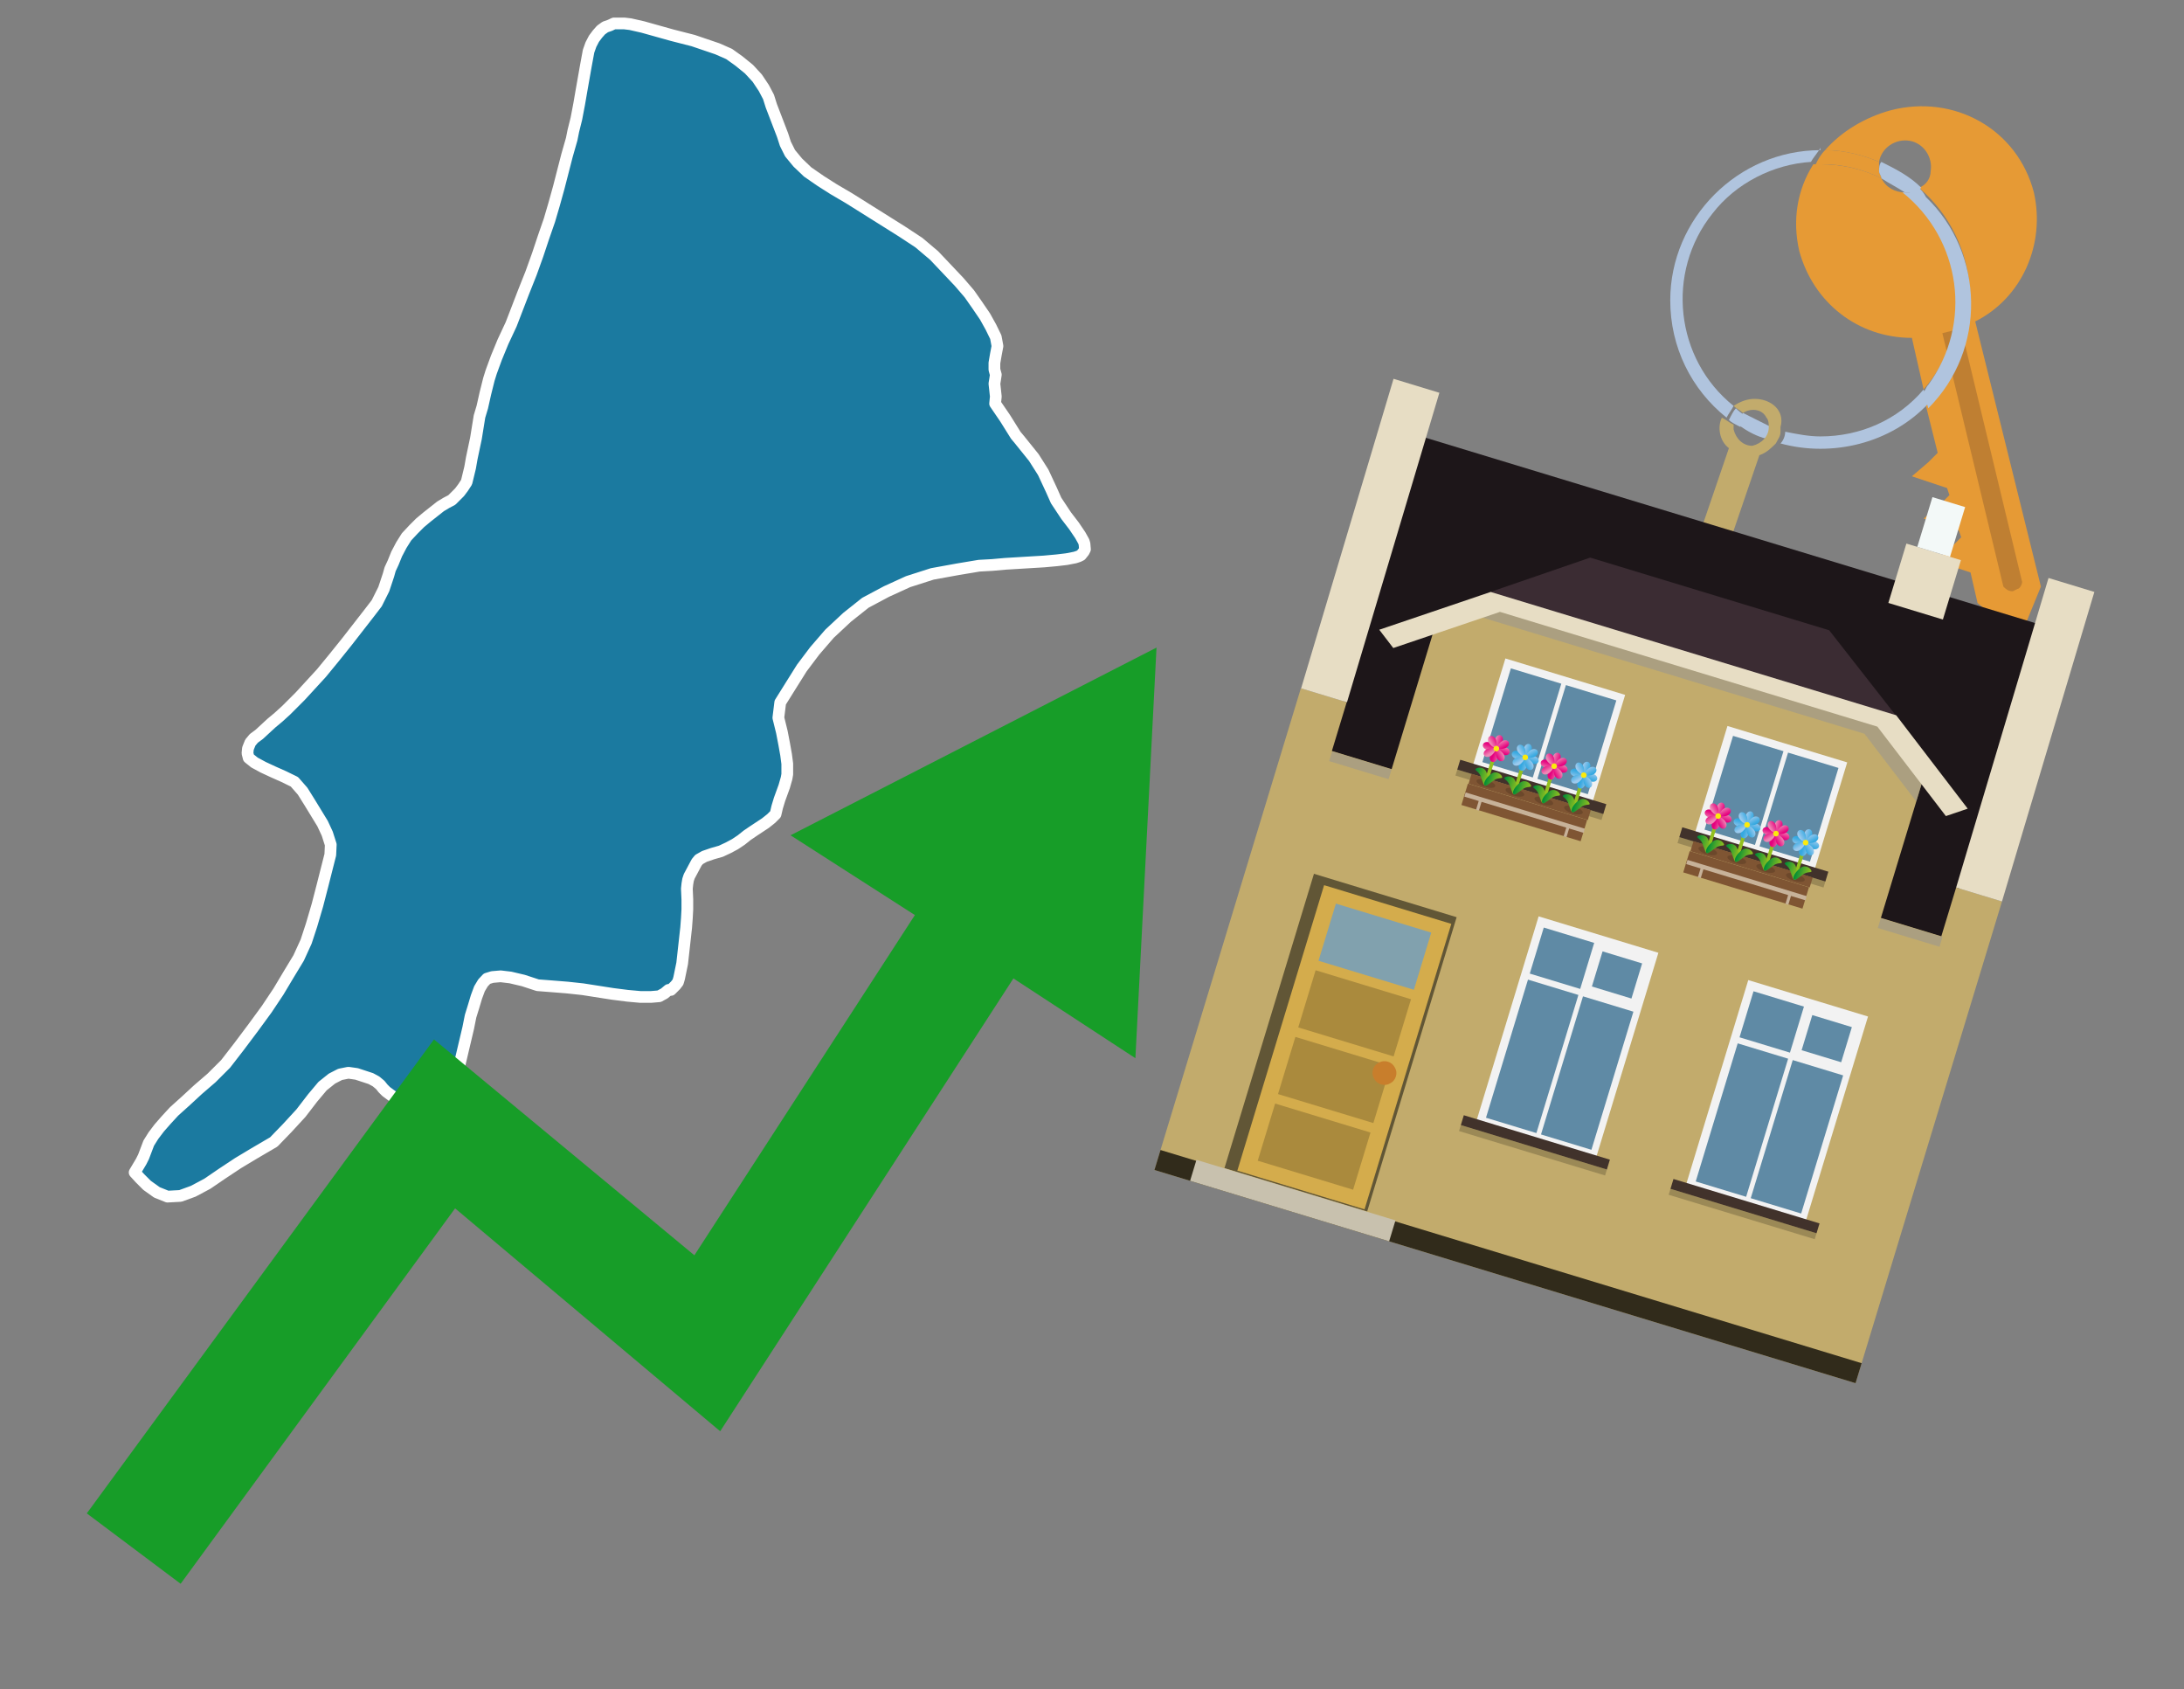 <?xml version="1.0" encoding="utf-8"?>
<!-- Generator: Adobe Illustrator 26.0.3, SVG Export Plug-In . SVG Version: 6.00 Build 0)  -->
<svg version="1.1" id="Text" xmlns="http://www.w3.org/2000/svg" xmlns:xlink="http://www.w3.org/1999/xlink" x="0px" y="0px"
	 width="93.1px" height="72px" viewBox="0 0 93.1 72" style="enable-background:new 0 0 93.1 72;" xml:space="preserve">
<rect x="0" y="0" width="93.1" height="72" fill="#808080" stroke="none"/>
<style type="text/css">
	.st0{fill:#1B7AA0;stroke:#FFFFFF;stroke-width:0.5;stroke-linejoin:round;}
	.st1{fill:#179D28;}
	.st2{fill:#E69A35;}
	.st3{fill:#B0C4DE;}
	.st4{fill:#C2AB6C;}
	.st5{fill:#BF7F32;}
	.st6{fill-rule:evenodd;clip-rule:evenodd;fill:#1D1619;}
	.st7{fill-rule:evenodd;clip-rule:evenodd;fill:#C2AB6C;}
	.st8{opacity:0.5;fill-rule:evenodd;clip-rule:evenodd;fill:#949494;}
	.st9{fill-rule:evenodd;clip-rule:evenodd;fill:#E7DDC4;}
	.st10{fill-rule:evenodd;clip-rule:evenodd;fill:#312B1B;}
	.st11{fill-rule:evenodd;clip-rule:evenodd;fill:#F3F9F8;}
	.st12{fill-rule:evenodd;clip-rule:evenodd;fill:#F2F2F2;}
	.st13{fill-rule:evenodd;clip-rule:evenodd;fill:#5F8AA5;}
	.st14{fill-rule:evenodd;clip-rule:evenodd;fill:#41322B;}
	.st15{opacity:0.2;fill-rule:evenodd;clip-rule:evenodd;}
	.st16{fill:#3B2C33;}
	.st17{fill:none;}
	.st18{fill:#E7DDC4;}
	.st19{fill:#7F5533;}
	.st20{opacity:0.3;fill-rule:evenodd;clip-rule:evenodd;fill:#422918;}
	.st21{fill-rule:evenodd;clip-rule:evenodd;fill:none;stroke:#93C01F;stroke-width:0.149;stroke-miterlimit:10;}
	.st22{fill-rule:evenodd;clip-rule:evenodd;fill:url(#SVGID_1_);}
	.st23{fill-rule:evenodd;clip-rule:evenodd;fill:url(#SVGID_00000067203009441006368110000003140746484215395244_);}
	.st24{fill-rule:evenodd;clip-rule:evenodd;fill:url(#SVGID_00000021833258747856773990000015949651740991909530_);}
	.st25{fill-rule:evenodd;clip-rule:evenodd;fill:url(#SVGID_00000085944528578191884390000017600324219776731521_);}
	.st26{fill-rule:evenodd;clip-rule:evenodd;fill:url(#SVGID_00000157993160601225257470000017335614580037928576_);}
	.st27{fill-rule:evenodd;clip-rule:evenodd;fill:url(#SVGID_00000181804157899815533750000010042693983489414287_);}
	.st28{fill-rule:evenodd;clip-rule:evenodd;fill:url(#SVGID_00000015332159920365420320000001100210618007624103_);}
	.st29{fill-rule:evenodd;clip-rule:evenodd;fill:url(#SVGID_00000023998595974804821080000013542901902114497193_);}
	.st30{fill-rule:evenodd;clip-rule:evenodd;fill:#FCEA0D;}
	.st31{fill:url(#SVGID_00000139997627895100416170000004247597330071460232_);}
	.st32{fill:url(#SVGID_00000164480120679629181650000009554334635693342885_);}
	.st33{fill-rule:evenodd;clip-rule:evenodd;fill:url(#SVGID_00000019669090628984972770000011942991545972447147_);}
	.st34{fill-rule:evenodd;clip-rule:evenodd;fill:url(#SVGID_00000161608110472213150030000014281186212047789757_);}
	.st35{fill-rule:evenodd;clip-rule:evenodd;fill:url(#SVGID_00000020393730352795405310000001335049425802264767_);}
	.st36{fill-rule:evenodd;clip-rule:evenodd;fill:url(#SVGID_00000112597272493027387190000014018371079282032534_);}
	.st37{fill-rule:evenodd;clip-rule:evenodd;fill:url(#SVGID_00000020358403821731448170000008099958139417328782_);}
	.st38{fill-rule:evenodd;clip-rule:evenodd;fill:url(#SVGID_00000161595268312104208090000007732690983680267137_);}
	.st39{fill-rule:evenodd;clip-rule:evenodd;fill:url(#SVGID_00000080203183439302914920000014729149002436125088_);}
	.st40{fill-rule:evenodd;clip-rule:evenodd;fill:url(#SVGID_00000075883860107498014820000006297686059150285492_);}
	.st41{fill:url(#SVGID_00000086659864836851853870000007771408926245903792_);}
	.st42{fill:url(#SVGID_00000147926209121246755040000002782448084390324138_);}
	.st43{fill-rule:evenodd;clip-rule:evenodd;fill:url(#SVGID_00000044883267095472865150000006636936077587836854_);}
	.st44{fill-rule:evenodd;clip-rule:evenodd;fill:url(#SVGID_00000012472627743618091780000005671448046909055399_);}
	.st45{fill-rule:evenodd;clip-rule:evenodd;fill:url(#SVGID_00000130635887395170582990000008099598199331955341_);}
	.st46{fill-rule:evenodd;clip-rule:evenodd;fill:url(#SVGID_00000078024157526464086640000014617799864267644584_);}
	.st47{fill-rule:evenodd;clip-rule:evenodd;fill:url(#SVGID_00000056399094291563555680000000843569418013888406_);}
	.st48{fill-rule:evenodd;clip-rule:evenodd;fill:url(#SVGID_00000137094079550183106400000009480708994825858184_);}
	.st49{fill-rule:evenodd;clip-rule:evenodd;fill:url(#SVGID_00000098186877193148553980000004055295424536119691_);}
	.st50{fill-rule:evenodd;clip-rule:evenodd;fill:url(#SVGID_00000108988291699074655360000003014022565465930113_);}
	.st51{fill:url(#SVGID_00000135673939991981996630000010155288560497845943_);}
	.st52{fill:url(#SVGID_00000117640728655551679040000014480345680670854796_);}
	.st53{fill-rule:evenodd;clip-rule:evenodd;fill:url(#SVGID_00000115511449222735041540000006066986193713250718_);}
	.st54{fill-rule:evenodd;clip-rule:evenodd;fill:url(#SVGID_00000006685973194789771880000010376475137627335587_);}
	.st55{fill-rule:evenodd;clip-rule:evenodd;fill:url(#SVGID_00000165220094308407841840000007545796035890396294_);}
	.st56{fill-rule:evenodd;clip-rule:evenodd;fill:url(#SVGID_00000156584867317137601180000017356165841033051284_);}
	.st57{fill-rule:evenodd;clip-rule:evenodd;fill:url(#SVGID_00000142171662105394801300000008470532236599454594_);}
	.st58{fill-rule:evenodd;clip-rule:evenodd;fill:url(#SVGID_00000013168150961757188550000014613424389458807944_);}
	.st59{fill-rule:evenodd;clip-rule:evenodd;fill:url(#SVGID_00000177468615428794413400000010899617189138991234_);}
	.st60{fill-rule:evenodd;clip-rule:evenodd;fill:url(#SVGID_00000049204223727955397830000014990438195888487345_);}
	.st61{fill:url(#SVGID_00000039825671888085021100000003591486939327571112_);}
	.st62{fill:url(#SVGID_00000093162256177395566280000008785950190972112045_);}
	.st63{fill:#C7B299;}
	.st64{fill-rule:evenodd;clip-rule:evenodd;fill:url(#SVGID_00000085950321927574127830000002407574922470440616_);}
	.st65{fill-rule:evenodd;clip-rule:evenodd;fill:url(#SVGID_00000172408163013408119410000002809105871235986317_);}
	.st66{fill-rule:evenodd;clip-rule:evenodd;fill:url(#SVGID_00000169546204372006759340000003075749147373808060_);}
	.st67{fill-rule:evenodd;clip-rule:evenodd;fill:url(#SVGID_00000168797802264246729780000004428482896058041473_);}
	.st68{fill-rule:evenodd;clip-rule:evenodd;fill:url(#SVGID_00000010304720073163756930000009414577922465627323_);}
	.st69{fill-rule:evenodd;clip-rule:evenodd;fill:url(#SVGID_00000094580745840996790680000016798032799534997908_);}
	.st70{fill-rule:evenodd;clip-rule:evenodd;fill:url(#SVGID_00000158747151853831536420000014087134103211682236_);}
	.st71{fill-rule:evenodd;clip-rule:evenodd;fill:url(#SVGID_00000080167217010666367220000014289582140378862227_);}
	.st72{fill:url(#SVGID_00000036971181883616790750000003402972933640094137_);}
	.st73{fill:url(#SVGID_00000142138095022349667660000001038037207722882960_);}
	.st74{fill-rule:evenodd;clip-rule:evenodd;fill:url(#SVGID_00000100378106543018327140000011066236780172821175_);}
	.st75{fill-rule:evenodd;clip-rule:evenodd;fill:url(#SVGID_00000073706860017774857340000003178468765145454740_);}
	.st76{fill-rule:evenodd;clip-rule:evenodd;fill:url(#SVGID_00000131361940510707199080000009782646942205348285_);}
	.st77{fill-rule:evenodd;clip-rule:evenodd;fill:url(#SVGID_00000057111422414752236690000013422451304378063549_);}
	.st78{fill-rule:evenodd;clip-rule:evenodd;fill:url(#SVGID_00000043456293000142406370000016655072290693684628_);}
	.st79{fill-rule:evenodd;clip-rule:evenodd;fill:url(#SVGID_00000176763627017718293060000015004944406353703339_);}
	.st80{fill-rule:evenodd;clip-rule:evenodd;fill:url(#SVGID_00000168076346741527553310000012005098589296146331_);}
	.st81{fill-rule:evenodd;clip-rule:evenodd;fill:url(#SVGID_00000036964120105971454680000006197294694364572567_);}
	.st82{fill:url(#SVGID_00000050648948189248186160000010705087629085397916_);}
	.st83{fill:url(#SVGID_00000065784243700121518920000002846026912344862909_);}
	.st84{fill-rule:evenodd;clip-rule:evenodd;fill:url(#SVGID_00000092416192717897508880000015345289248682141099_);}
	.st85{fill-rule:evenodd;clip-rule:evenodd;fill:url(#SVGID_00000000188390031816004300000000810639508600630436_);}
	.st86{fill-rule:evenodd;clip-rule:evenodd;fill:url(#SVGID_00000101782499794253267820000012069455526938098316_);}
	.st87{fill-rule:evenodd;clip-rule:evenodd;fill:url(#SVGID_00000135665285995048164550000017067486377334713271_);}
	.st88{fill-rule:evenodd;clip-rule:evenodd;fill:url(#SVGID_00000031920141151481056440000010144890486157087922_);}
	.st89{fill-rule:evenodd;clip-rule:evenodd;fill:url(#SVGID_00000158024129973755896740000013376607504640004502_);}
	.st90{fill-rule:evenodd;clip-rule:evenodd;fill:url(#SVGID_00000075873783562731730020000005994166105169119919_);}
	.st91{fill-rule:evenodd;clip-rule:evenodd;fill:url(#SVGID_00000067940041909264120530000018056952678552060833_);}
	.st92{fill:url(#SVGID_00000122706022543612553090000000858137510383841979_);}
	.st93{fill:url(#SVGID_00000129178029334764274890000004408240607106213274_);}
	.st94{fill-rule:evenodd;clip-rule:evenodd;fill:url(#SVGID_00000045616295880217369200000004089786537655469449_);}
	.st95{fill-rule:evenodd;clip-rule:evenodd;fill:url(#SVGID_00000056409606638742204890000007786771405561527472_);}
	.st96{fill-rule:evenodd;clip-rule:evenodd;fill:url(#SVGID_00000139270667607249608370000004059725552831906194_);}
	.st97{fill-rule:evenodd;clip-rule:evenodd;fill:url(#SVGID_00000006691125644048159540000011683069837673937309_);}
	.st98{fill-rule:evenodd;clip-rule:evenodd;fill:url(#SVGID_00000072250886039152423610000016907806807105758641_);}
	.st99{fill-rule:evenodd;clip-rule:evenodd;fill:url(#SVGID_00000128482359341844101000000009658218693182430369_);}
	.st100{fill-rule:evenodd;clip-rule:evenodd;fill:url(#SVGID_00000173158807598736835540000006649338108950334355_);}
	.st101{fill-rule:evenodd;clip-rule:evenodd;fill:url(#SVGID_00000114765337474819132470000012685243183169486479_);}
	.st102{fill:url(#SVGID_00000051359616425315627990000010367566921763588770_);}
	.st103{fill:url(#SVGID_00000160172676687613004130000006134837962218864518_);}
	.st104{fill-rule:evenodd;clip-rule:evenodd;fill:#615636;}
	.st105{fill:#D4AC4C;}
	.st106{fill:#81A1AE;}
	.st107{fill:#AA8A3D;}
	.st108{fill:#C87E2C;}
	.st109{fill-rule:evenodd;clip-rule:evenodd;fill:#C8C1AE;}
</style>
<path class="st0" d="M33.36,5.76L33.48,6.13L33.68,6.53L34.01,6.93L34.43,7.33L34.98,7.71L35.53,8.06L36.21,8.46L38.44,9.86L39.17,10.34L39.82,10.89L40.37,11.47L40.89,12.02L41.32,12.52L41.67,13.02L41.99,13.49L42.24,13.94L42.45,14.37L42.52,14.75L42.45,15.12L42.39,15.47L42.39,15.75L42.45,15.97L42.42,16.17L42.39,16.35L42.45,16.9L42.42,17.2L42.85,17.83L43.3,18.55L43.45,18.73L44.07,19.5L44.47,20.13L44.82,20.88L45.02,21.33L45.45,21.98L45.78,22.41L46.05,22.81L46.2,23.08L46.23,23.18L46.25,23.41L46.2,23.51L46.08,23.66L45.98,23.71L45.83,23.76L45.47,23.83L45.05,23.88L44.5,23.93L42.85,24.03L42.29,24.08L41.74,24.11L40.84,24.26L39.74,24.46L38.71,24.79L37.79,25.21L36.89,25.69L36.11,26.31L35.36,27.01L34.73,27.74L34.18,28.47L33.71,29.22L33.26,29.94L33.18,30.59L33.33,31.2L33.43,31.72L33.51,32.17L33.56,32.55L33.56,33.0L33.53,33.17L33.43,33.52L33.23,34.07L33.13,34.4L33.06,34.7L32.88,34.88L32.63,35.08L32.1,35.43L31.85,35.6L31.6,35.8L31.33,35.98L31.05,36.13L30.73,36.28L30.38,36.38L30.03,36.5L29.8,36.63L29.7,36.75L29.63,36.88L29.38,37.35L29.33,37.5L29.3,37.68L29.28,37.88L29.3,38.33L29.3,38.76L29.28,39.13L29.25,39.53L29.2,39.98L29.08,41.06L28.95,41.69L28.9,41.86L28.8,41.99L28.6,42.19L28.5,42.19L28.32,42.34L28.1,42.46L27.75,42.49L27.3,42.49L26.75,42.44L26.12,42.36L24.84,42.16L24.19,42.09L23.57,42.04L22.92,41.99L22.31,41.79L21.76,41.66L21.34,41.61L20.99,41.64L20.76,41.71L20.59,41.89L20.44,42.14L20.31,42.49L20.19,42.89L20.06,43.31L19.96,43.81L19.74,44.74L19.54,45.59L19.41,45.99L19.19,46.67L19.06,46.87L18.93,47.04L18.81,47.17L18.53,47.22L18.28,47.22L18.03,47.19L17.23,47.02L17.08,46.94L16.73,46.72L16.46,46.52L16.33,46.39L16.21,46.24L16.03,46.09L15.81,45.97L15.2,45.77L14.85,45.72L14.5,45.79L14.15,45.97L13.75,46.29L13.33,46.79L12.83,47.44L12.25,48.07L11.67,48.67L10.85,49.15L10.15,49.57L9.47,50.02L8.84,50.45L8.24,50.77L7.69,50.97L7.14,51.0L6.69,50.82L6.27,50.52L5.97,50.22L5.74,49.97L6.02,49.5L6.12,49.3L6.34,48.72L6.54,48.4L6.79,48.07L7.07,47.75L7.42,47.37L7.92,46.92L8.44,46.44L9.02,45.94L9.62,45.34L10.2,44.59L10.8,43.79L11.37,43.01L11.87,42.26L12.3,41.54L12.73,40.83L13.05,40.13L13.28,39.43L13.53,38.58L13.75,37.73L14.08,36.43L14.1,36.0L13.95,35.53L13.75,35.1L13.2,34.2L12.9,33.72L12.55,33.32L12.1,33.1L11.65,32.9L11.22,32.7L10.85,32.5L10.6,32.3L10.55,32.1L10.57,31.9L10.67,31.65L10.82,31.47L11.05,31.3L11.57,30.82L11.87,30.57L12.2,30.27L12.8,29.67L13.7,28.69L14.25,28.02L14.78,27.36L15.73,26.14L16.06,25.71L16.36,25.11L16.56,24.51L16.63,24.26L16.76,23.98L16.91,23.61L17.11,23.23L17.33,22.88L17.63,22.56L17.91,22.28L18.21,22.03L18.78,21.58L19.03,21.43L19.26,21.31L19.59,20.98L19.74,20.78L19.89,20.55L20.04,19.93L20.11,19.53L20.29,18.68L20.44,17.75L20.56,17.35L20.69,16.77L20.84,16.17L20.94,15.85L21.16,15.25L21.44,14.57L21.79,13.82L22.31,12.47L22.64,11.64L22.92,10.86L23.17,10.11L23.42,9.39L23.62,8.71L23.82,7.99L24.17,6.63L24.37,5.93L24.44,5.58L24.57,5.06L24.69,4.43L24.79,3.85L24.97,2.83L25.09,2.18L25.19,1.9L25.32,1.65L25.47,1.45L25.62,1.28L25.8,1.15L26.0,1.08L26.17,1.0L26.62,1.0L26.87,1.03L27.4,1.15L28.65,1.5L29.55,1.73L30.05,1.9L30.58,2.08L31.08,2.3L31.5,2.6L31.93,2.95L32.28,3.33L32.56,3.75L32.76,4.13L32.88,4.51L33.36,5.76Z"/>
<polygon class="st1" points="49.3,27.6 33.7,35.6 39,39 29.6,53.5 18.5,44.3 3.7,64.5 7.7,67.5 19.4,51.5 30.7,61 43.2,41.7 
	48.4,45.1 "/>
<path class="st2" d="M80.2,7.6c0-0.1-0.1-0.2-0.1-0.3c0-0.1,0-0.3,0-0.4c-0.7-0.3-1.5-0.5-2.3-0.5c-0.2,0.2-0.3,0.4-0.4,0.6
	c0.1,0,0.2,0,0.3,0C78.5,7,79.4,7.2,80.2,7.6z"/>
<path class="st3" d="M77.6,6.4c-3.5,0-6.4,2.9-6.4,6.4c0,2,0.9,3.8,2.4,5c0.1-0.2,0.2-0.3,0.3-0.5c-2.5-2-2.9-5.7-0.9-8.2
	c1-1.3,2.6-2.1,4.2-2.2c0.1-0.2,0.3-0.4,0.4-0.6V6.4z"/>
<path class="st2" d="M84.2,13.7c2-1,3-3.3,2.5-5.5C86,5.5,83.3,4,80.6,4.7c-1.1,0.3-2.1,0.9-2.8,1.7c0.8,0,1.6,0.2,2.3,0.5
	c0.1-0.6,0.7-1,1.3-0.9c0.6,0.1,1,0.7,0.9,1.3c0,0.3-0.2,0.6-0.5,0.7c2.7,2.3,2.9,6.4,0.6,9c-0.1,0.1-0.2,0.2-0.3,0.3l0.5,2
	l-0.4,0.4l-0.7,0.6l0.9,0.3l0.6,0.2l0.1,0.3l-0.4,0.4L82,22.1l0.9,0.3l0.6,0.2l0.1,0.3l-0.4,0.4l-0.7,0.6l0.9,0.3l0.6,0.2l0.3,1.3
	l1.8,1.5L87,25L84.2,13.7z"/>
<path class="st2" d="M81.2,8.2c-0.4,0-0.8-0.2-1-0.6C79.4,7.2,78.5,7,77.6,7c-0.1,0-0.2,0-0.3,0c-0.7,1.1-0.9,2.4-0.6,3.7
	c0.6,2.2,2.5,3.7,4.8,3.7l0.5,2.2c2.1-2.4,1.9-6.1-0.6-8.2C81.3,8.3,81.2,8.3,81.2,8.2z"/>
<path class="st3" d="M74.1,18.1c0.4,0.3,0.8,0.5,1.2,0.6c0.1-0.1,0.2-0.3,0.2-0.5l0,0c-0.4-0.2-0.8-0.4-1.2-0.6
	C74.2,17.8,74.1,17.9,74.1,18.1z"/>
<path class="st3" d="M74.4,17.7c-0.2-0.1-0.3-0.2-0.4-0.3c-0.1,0.1-0.2,0.3-0.3,0.5c0.1,0.1,0.3,0.2,0.5,0.3
	C74.1,17.9,74.2,17.8,74.4,17.7z"/>
<path class="st4" d="M74.8,17c-0.3,0-0.6,0.1-0.9,0.3c0.1,0.1,0.3,0.2,0.4,0.3c0.3-0.2,0.8-0.2,1,0.2c0.1,0.1,0.1,0.3,0.1,0.4l0,0
	c0,0.4-0.3,0.7-0.7,0.8c-0.4,0-0.7-0.3-0.8-0.7c0,0,0,0,0-0.1v-0.1c-0.2-0.1-0.3-0.2-0.5-0.3c-0.2,0.4-0.1,1,0.3,1.3l-2.31,6.757
	l1.3,0.3L75,19.4c0.3-0.1,0.5-0.3,0.7-0.5c0.1-0.2,0.2-0.3,0.2-0.5c0-0.1,0-0.1,0-0.2C76.1,17.5,75.5,17,74.8,17z"/>
<path class="st5" d="M86,25.1l-0.2,0.1c-0.2,0-0.3-0.1-0.4-0.2l0,0l-2.6-10.8l0.8-0.2l2.6,10.8C86.2,24.9,86.1,25.1,86,25.1L86,25.1
	z"/>
<path class="st3" d="M80.1,7.3c0,0.1,0.1,0.2,0.1,0.3c0.3,0.2,0.7,0.4,1,0.6c0.1,0,0.2,0,0.3,0c0.1,0,0.3-0.1,0.4-0.2
	c-0.5-0.5-1.1-0.8-1.7-1.1C80.1,7,80.1,7.2,80.1,7.3z"/>
<path class="st3" d="M77.6,18.6c-0.5,0-1-0.1-1.5-0.2c0,0.2-0.1,0.4-0.2,0.5c2.2,0.6,4.7,0,6.3-1.7L82,16.6
	C80.9,17.9,79.3,18.6,77.6,18.6z"/>
<path class="st3" d="M81.8,8c-0.1,0.1-0.2,0.1-0.4,0.2c-0.1,0-0.2,0-0.3,0c2.5,2,3,5.6,1.1,8.2c-0.1,0.1-0.1,0.2-0.2,0.3l0.2,0.7
	c2.5-2.5,2.4-6.6-0.1-9C82,8.2,81.9,8.1,81.8,8L81.8,8z"/>
<g>
	<polygon class="st6" points="82.885,40.08 56.632,32.099 60.657,18.621 86.877,26.592 82.885,40.08 	"/>
	<polygon class="st7" points="81.348,51.552 85.341,38.42 83.387,37.826 82.755,39.904 56.776,32.006 57.408,29.927 
		55.454,29.333 49.212,49.864 79.099,58.95 	"/>
	
		<rect x="56.125" y="35.95" transform="matrix(0.957 0.291 -0.291 0.957 13.536 -18.716)" class="st8" width="27.187" height="0.437"/>
	<polygon class="st9" points="85.341,38.42 83.387,37.826 87.325,24.634 89.279,25.228 85.341,38.42 	"/>
	<polygon class="st9" points="57.42,29.931 55.465,29.337 59.404,16.145 61.358,16.74 57.42,29.931 	"/>
	<polygon class="st10" points="79.099,58.95 79.358,58.099 49.471,49.013 49.212,49.864 79.099,58.95 	"/>
	<polygon class="st9" points="83.591,23.874 81.266,23.167 80.497,25.697 82.822,26.404 83.591,23.874 	"/>
	<polygon class="st11" points="83.77,21.612 82.376,21.188 81.731,23.308 83.126,23.732 83.77,21.612 	"/>
	<g>
		
			<rect x="64.139" y="39.651" transform="matrix(-0.957 -0.291 0.291 -0.957 117.843 106.076)" class="st12" width="5.334" height="9.256"/>
		<g>
			
				<rect x="68.13" y="40.683" transform="matrix(0.291 -0.957 0.957 0.291 9.1 95.406)" class="st13" width="1.564" height="1.762"/>
			
				<rect x="64.566" y="44.622" transform="matrix(0.291 -0.957 0.957 0.291 4.198 97.155)" class="st13" width="6.151" height="2.246"/>
			
				<rect x="65.542" y="39.728" transform="matrix(0.291 -0.957 0.957 0.291 8.119 92.657)" class="st13" width="2.05" height="2.246"/>
			
				<rect x="62.22" y="43.909" transform="matrix(0.291 -0.957 0.957 0.291 3.218 94.405)" class="st13" width="6.151" height="2.246"/>
		</g>
		
			<rect x="62.207" y="48.488" transform="matrix(-0.957 -0.291 0.291 -0.957 113.921 114.349)" class="st14" width="6.506" height="0.438"/>
		
			<rect x="62.104" y="48.911" transform="matrix(-0.957 -0.291 0.291 -0.957 113.622 114.979)" class="st15" width="6.506" height="0.266"/>
	</g>
	<g>
		
			<rect x="73.078" y="42.369" transform="matrix(-0.957 -0.291 0.291 -0.957 134.543 113.994)" class="st12" width="5.334" height="9.256"/>
		<g>
			
				<rect x="77.069" y="43.401" transform="matrix(0.291 -0.957 0.957 0.291 12.838 105.885)" class="st13" width="1.564" height="1.762"/>
			
				<rect x="73.504" y="47.34" transform="matrix(0.291 -0.957 0.957 0.291 7.937 107.634)" class="st13" width="6.151" height="2.246"/>
			
				<rect x="74.481" y="42.446" transform="matrix(0.291 -0.957 0.957 0.291 11.858 103.136)" class="st13" width="2.05" height="2.246"/>
			
				<rect x="71.159" y="46.627" transform="matrix(0.291 -0.957 0.957 0.291 6.956 104.885)" class="st13" width="6.151" height="2.246"/>
		</g>
		
			<rect x="71.145" y="51.205" transform="matrix(-0.957 -0.291 0.291 -0.957 130.621 122.267)" class="st14" width="6.506" height="0.438"/>
		
			<rect x="71.043" y="51.629" transform="matrix(-0.957 -0.291 0.291 -0.957 130.322 122.897)" class="st15" width="6.506" height="0.266"/>
	</g>
	<g>
		<polygon class="st16" points="77.975,26.862 67.788,23.765 62.837,25.468 81.271,31.073 		"/>
		<polygon class="st4" points="80.794,30.904 63.461,25.634 61.286,26.325 59.119,33.454 79.974,39.794 82.169,32.577 		
			"/>
		<path class="st8" d="M80.347,30.768c0,0-16.274-4.949-16.361-4.972l-0.948,0.477l16.439,4.998l2.21,2.889l0.356-1.171
			L80.347,30.768z"/>
		<g>
			<polygon class="st17" points="67.905,24.735 65.075,25.694 79.301,30.019 77.483,27.647 			"/>
			<polygon class="st18" points="80.831,30.484 63.545,25.229 58.795,26.839 59.393,27.619 63.941,26.078 80.029,30.969 
				82.949,34.781 83.88,34.465 			"/>
		</g>
		<g>
			<g>
				
					<rect x="63.356" y="28.75" transform="matrix(-0.957 -0.291 0.291 -0.957 120.114 80.264)" class="st12" width="5.334" height="4.909"/>
				<g>
					
						<rect x="65.115" y="30.413" transform="matrix(0.291 -0.957 0.957 0.291 17.483 86.66)" class="st13" width="4.176" height="2.246"/>
					
						<rect x="62.77" y="29.7" transform="matrix(0.291 -0.957 0.957 0.291 16.502 83.91)" class="st13" width="4.176" height="2.246"/>
				</g>
				
					<rect x="62.056" y="33.334" transform="matrix(-0.957 -0.291 0.291 -0.957 118.034 84.652)" class="st14" width="6.506" height="0.438"/>
				
					<rect x="61.953" y="33.757" transform="matrix(-0.957 -0.291 0.291 -0.957 117.735 85.282)" class="st15" width="6.506" height="0.266"/>
			</g>
			<g>
				
					<rect x="72.824" y="31.628" transform="matrix(-0.957 -0.291 0.291 -0.957 137.803 88.651)" class="st12" width="5.334" height="4.909"/>
				<g>
					
						<rect x="74.583" y="33.292" transform="matrix(0.291 -0.957 0.957 0.291 21.442 97.76)" class="st13" width="4.176" height="2.246"/>
					
						<rect x="72.238" y="32.579" transform="matrix(0.291 -0.957 0.957 0.291 20.462 95.01)" class="st13" width="4.176" height="2.246"/>
				</g>
				
					<rect x="71.524" y="36.212" transform="matrix(-0.957 -0.291 0.291 -0.957 135.723 93.039)" class="st14" width="6.506" height="0.438"/>
				
					<rect x="71.422" y="36.635" transform="matrix(-0.957 -0.291 0.291 -0.957 135.424 93.669)" class="st15" width="6.506" height="0.266"/>
			</g>
		</g>
		<g>
			
				<rect x="64.97" y="31.321" transform="matrix(0.291 -0.957 0.957 0.291 13.722 86.466)" class="st19" width="0.445" height="5.311"/>
			<g>
				<g>
					
						<ellipse transform="matrix(0.291 -0.957 0.957 0.291 12.949 84.272)" class="st20" cx="63.325" cy="33.4" rx="0.153" ry="0.415"/>
					<g>
						<line class="st21" x1="63.786" y1="31.905" x2="63.328" y2="33.41"/>
						<g>
							
								<linearGradient id="SVGID_1_" gradientUnits="userSpaceOnUse" x1="77.357" y1="33.651" x2="77.688" y2="33.651" gradientTransform="matrix(0.957 0.291 -0.291 0.957 -0.5 -23.157)">
								<stop  offset="0" style="stop-color:#EF87B5"/>
								<stop  offset="0.406" style="stop-color:#EB4B9C"/>
								<stop  offset="0.806" style="stop-color:#E71586"/>
								<stop  offset="1" style="stop-color:#E5007E"/>
							</linearGradient>
							<path class="st22" d="M64.056,31.586c-0.034,0.112-0.163,0.281-0.251,0.255
								c-0.087-0.027-0.1-0.24-0.066-0.351c0.034-0.112,0.132-0.18,0.22-0.154
								C64.046,31.363,64.09,31.475,64.056,31.586z"/>
							
								<linearGradient id="SVGID_00000045613166522531453430000018212570931370635950_" gradientUnits="userSpaceOnUse" x1="-410.078" y1="41.643" x2="-409.746" y2="41.643" gradientTransform="matrix(-0.957 -0.291 0.291 -0.957 -340.611 -47.174)">
								<stop  offset="0" style="stop-color:#EF87B5"/>
								<stop  offset="0.406" style="stop-color:#EB4B9C"/>
								<stop  offset="0.806" style="stop-color:#E71586"/>
								<stop  offset="1" style="stop-color:#E5007E"/>
							</linearGradient>
							
								<path style="fill-rule:evenodd;clip-rule:evenodd;fill:url(#SVGID_00000045613166522531453430000018212570931370635950_);" d="
								M63.516,32.223c0.034-0.112,0.163-0.281,0.251-0.255c0.087,0.027,0.1,0.24,0.066,0.351
								s-0.132,0.18-0.22,0.154C63.525,32.447,63.482,32.334,63.516,32.223z"/>
							
								<linearGradient id="SVGID_00000077285534338114639060000004692312808983465609_" gradientUnits="userSpaceOnUse" x1="-157.521" y1="-218.906" x2="-157.189" y2="-218.906" gradientTransform="matrix(-0.291 0.957 -0.957 -0.291 -191.111 118.875)">
								<stop  offset="0" style="stop-color:#EF87B5"/>
								<stop  offset="0.406" style="stop-color:#EB4B9C"/>
								<stop  offset="0.806" style="stop-color:#E71586"/>
								<stop  offset="1" style="stop-color:#E5007E"/>
							</linearGradient>
							
								<path style="fill-rule:evenodd;clip-rule:evenodd;fill:url(#SVGID_00000077285534338114639060000004692312808983465609_);" d="
								M64.104,32.175c-0.112-0.034-0.281-0.163-0.255-0.251c0.027-0.087,0.24-0.1,0.351-0.066
								s0.18,0.132,0.154,0.22C64.327,32.165,64.216,32.209,64.104,32.175z"/>
							
								<linearGradient id="SVGID_00000144329236925373646560000013077961013817471365_" gradientUnits="userSpaceOnUse" x1="-175.2" y1="294.2" x2="-174.869" y2="294.2" gradientTransform="matrix(0.291 -0.957 0.957 0.291 -167.094 -221.235)">
								<stop  offset="0" style="stop-color:#EF87B5"/>
								<stop  offset="0.406" style="stop-color:#EB4B9C"/>
								<stop  offset="0.806" style="stop-color:#E71586"/>
								<stop  offset="1" style="stop-color:#E5007E"/>
							</linearGradient>
							
								<path style="fill-rule:evenodd;clip-rule:evenodd;fill:url(#SVGID_00000144329236925373646560000013077961013817471365_);" d="
								M63.467,31.635c0.112,0.034,0.281,0.163,0.255,0.251c-0.027,0.087-0.24,0.1-0.351,0.066
								c-0.112-0.034-0.18-0.132-0.154-0.22C63.244,31.644,63.356,31.601,63.467,31.635z"/>
							
								<linearGradient id="SVGID_00000017494745657660970060000015142437359452998541_" gradientUnits="userSpaceOnUse" x1="12.224" y1="-141.272" x2="12.556" y2="-141.272" gradientTransform="matrix(0.471 0.882 -0.882 0.471 -66.39 87.336)">
								<stop  offset="0" style="stop-color:#EF87B5"/>
								<stop  offset="0.406" style="stop-color:#EB4B9C"/>
								<stop  offset="0.806" style="stop-color:#E71586"/>
								<stop  offset="1" style="stop-color:#E5007E"/>
							</linearGradient>
							
								<path style="fill-rule:evenodd;clip-rule:evenodd;fill:url(#SVGID_00000017494745657660970060000015142437359452998541_);" d="
								M64.202,31.87c-0.103,0.055-0.314,0.084-0.357,0.003s0.099-0.24,0.202-0.295
								c0.103-0.055,0.221-0.034,0.264,0.047C64.353,31.706,64.304,31.816,64.202,31.87z"/>
							
								<linearGradient id="SVGID_00000125567054895153246720000013056398376330472835_" gradientUnits="userSpaceOnUse" x1="-344.945" y1="216.566" x2="-344.614" y2="216.566" gradientTransform="matrix(-0.471 -0.882 0.882 -0.471 -289.902 -170.141)">
								<stop  offset="0" style="stop-color:#EF87B5"/>
								<stop  offset="0.406" style="stop-color:#EB4B9C"/>
								<stop  offset="0.806" style="stop-color:#E71586"/>
								<stop  offset="1" style="stop-color:#E5007E"/>
							</linearGradient>
							
								<path style="fill-rule:evenodd;clip-rule:evenodd;fill:url(#SVGID_00000125567054895153246720000013056398376330472835_);" d="
								M63.37,31.939c0.103-0.055,0.314-0.084,0.357-0.003c0.043,0.081-0.099,0.24-0.202,0.295
								s-0.221,0.034-0.264-0.047S63.267,31.994,63.37,31.939z"/>
							
								<linearGradient id="SVGID_00000115510835169385810820000010461947717098816168_" gradientUnits="userSpaceOnUse" x1="-332.444" y1="-153.774" x2="-332.113" y2="-153.774" gradientTransform="matrix(-0.882 0.471 -0.471 -0.882 -301.604 52.986)">
								<stop  offset="0" style="stop-color:#EF87B5"/>
								<stop  offset="0.406" style="stop-color:#EB4B9C"/>
								<stop  offset="0.806" style="stop-color:#E71586"/>
								<stop  offset="1" style="stop-color:#E5007E"/>
							</linearGradient>
							
								<path style="fill-rule:evenodd;clip-rule:evenodd;fill:url(#SVGID_00000115510835169385810820000010461947717098816168_);" d="
								M63.82,32.321c-0.055-0.103-0.084-0.314-0.003-0.357s0.24,0.099,0.295,0.202
								c0.055,0.103,0.034,0.221-0.047,0.264C63.985,32.472,63.875,32.423,63.82,32.321z"/>
							
								<linearGradient id="SVGID_00000139272165756300926640000006688318232695856551_" gradientUnits="userSpaceOnUse" x1="-0.277" y1="229.068" x2="0.054" y2="229.068" gradientTransform="matrix(0.882 -0.471 0.471 0.882 -44.127 -170.527)">
								<stop  offset="0" style="stop-color:#EF87B5"/>
								<stop  offset="0.406" style="stop-color:#EB4B9C"/>
								<stop  offset="0.806" style="stop-color:#E71586"/>
								<stop  offset="1" style="stop-color:#E5007E"/>
							</linearGradient>
							
								<path style="fill-rule:evenodd;clip-rule:evenodd;fill:url(#SVGID_00000139272165756300926640000006688318232695856551_);" d="
								M63.751,31.489c0.055,0.103,0.084,0.314,0.003,0.357s-0.24-0.099-0.295-0.202s-0.034-0.221,0.047-0.264
								C63.587,31.337,63.697,31.386,63.751,31.489z"/>
							<circle class="st30" cx="63.786" cy="31.905" r="0.119"/>
						</g>
						
							<linearGradient id="SVGID_00000049197235358525794690000003796747021215300489_" gradientUnits="userSpaceOnUse" x1="76.925" y1="35.291" x2="77.591" y2="35.291" gradientTransform="matrix(0.957 0.291 -0.291 0.957 -0.5 -23.157)">
							<stop  offset="0" style="stop-color:#008D36"/>
							<stop  offset="0.448" style="stop-color:#48A62B"/>
							<stop  offset="0.82" style="stop-color:#7EB922"/>
							<stop  offset="1" style="stop-color:#93C01F"/>
						</linearGradient>
						<path style="fill:url(#SVGID_00000049197235358525794690000003796747021215300489_);" d="M63.365,32.916
							c0.085,0.24,0.08,0.49-0.013,0.558c-0.092,0.069-0.143-0.139-0.229-0.379
							c-0.085-0.24-0.301-0.266-0.209-0.334C63.007,32.692,63.28,32.676,63.365,32.916z"/>
						
							<linearGradient id="SVGID_00000051367631590257426020000005856014051417616059_" gradientUnits="userSpaceOnUse" x1="77.453" y1="35.291" x2="78.12" y2="35.291" gradientTransform="matrix(0.957 0.291 -0.291 0.957 -0.5 -23.157)">
							<stop  offset="0" style="stop-color:#008D36"/>
							<stop  offset="0.448" style="stop-color:#48A62B"/>
							<stop  offset="0.82" style="stop-color:#7EB922"/>
							<stop  offset="1" style="stop-color:#93C01F"/>
						</linearGradient>
						<path style="fill:url(#SVGID_00000051367631590257426020000005856014051417616059_);" d="M63.572,32.979
							c-0.204,0.152-0.339,0.362-0.3,0.471c0.039,0.108,0.197-0.036,0.401-0.187
							c0.204-0.152,0.398-0.053,0.359-0.161C63.994,32.992,63.776,32.827,63.572,32.979z"/>
					</g>
				</g>
				<g>
					
						<ellipse transform="matrix(0.291 -0.957 0.957 0.291 13.466 85.722)" class="st20" cx="64.563" cy="33.776" rx="0.153" ry="0.415"/>
					<g>
						<line class="st21" x1="65.018" y1="32.279" x2="64.56" y2="33.784"/>
						<g>
							
								<linearGradient id="SVGID_00000088829077029446478660000016388644977405384091_" gradientUnits="userSpaceOnUse" x1="78.644" y1="33.651" x2="78.976" y2="33.651" gradientTransform="matrix(0.957 0.291 -0.291 0.957 -0.5 -23.157)">
								<stop  offset="0" style="stop-color:#9CCAEE"/>
								<stop  offset="0.25" style="stop-color:#7FC0EA"/>
								<stop  offset="0.754" style="stop-color:#4AAFE3"/>
								<stop  offset="1" style="stop-color:#35A8E0"/>
							</linearGradient>
							
								<path style="fill-rule:evenodd;clip-rule:evenodd;fill:url(#SVGID_00000088829077029446478660000016388644977405384091_);" d="
								M65.288,31.961c-0.034,0.112-0.163,0.281-0.251,0.255c-0.087-0.027-0.1-0.24-0.066-0.351
								c0.034-0.112,0.132-0.18,0.22-0.154C65.278,31.738,65.322,31.849,65.288,31.961z"/>
							
								<linearGradient id="SVGID_00000013879605538667333850000006032596470339772072_" gradientUnits="userSpaceOnUse" x1="-411.366" y1="41.643" x2="-411.034" y2="41.643" gradientTransform="matrix(-0.957 -0.291 0.291 -0.957 -340.611 -47.174)">
								<stop  offset="0" style="stop-color:#9CCAEE"/>
								<stop  offset="0.25" style="stop-color:#7FC0EA"/>
								<stop  offset="0.754" style="stop-color:#4AAFE3"/>
								<stop  offset="1" style="stop-color:#35A8E0"/>
							</linearGradient>
							
								<path style="fill-rule:evenodd;clip-rule:evenodd;fill:url(#SVGID_00000013879605538667333850000006032596470339772072_);" d="
								M64.748,32.598c0.034-0.112,0.163-0.281,0.251-0.255c0.087,0.027,0.1,0.24,0.066,0.351
								c-0.034,0.112-0.132,0.18-0.22,0.154C64.757,32.821,64.714,32.709,64.748,32.598z"/>
							
								<linearGradient id="SVGID_00000116953885037575718350000004437461637078765990_" gradientUnits="userSpaceOnUse" x1="-157.521" y1="-220.194" x2="-157.189" y2="-220.194" gradientTransform="matrix(-0.291 0.957 -0.957 -0.291 -191.111 118.875)">
								<stop  offset="0" style="stop-color:#9CCAEE"/>
								<stop  offset="0.25" style="stop-color:#7FC0EA"/>
								<stop  offset="0.754" style="stop-color:#4AAFE3"/>
								<stop  offset="1" style="stop-color:#35A8E0"/>
							</linearGradient>
							
								<path style="fill-rule:evenodd;clip-rule:evenodd;fill:url(#SVGID_00000116953885037575718350000004437461637078765990_);" d="
								M65.336,32.549c-0.112-0.034-0.281-0.163-0.255-0.251c0.027-0.087,0.24-0.1,0.351-0.066
								c0.112,0.034,0.18,0.132,0.154,0.22C65.56,32.54,65.448,32.583,65.336,32.549z"/>
							
								<linearGradient id="SVGID_00000134209503608958949370000002684257518058121364_" gradientUnits="userSpaceOnUse" x1="-175.2" y1="295.488" x2="-174.869" y2="295.488" gradientTransform="matrix(0.291 -0.957 0.957 0.291 -167.094 -221.235)">
								<stop  offset="0" style="stop-color:#9CCAEE"/>
								<stop  offset="0.25" style="stop-color:#7FC0EA"/>
								<stop  offset="0.754" style="stop-color:#4AAFE3"/>
								<stop  offset="1" style="stop-color:#35A8E0"/>
							</linearGradient>
							
								<path style="fill-rule:evenodd;clip-rule:evenodd;fill:url(#SVGID_00000134209503608958949370000002684257518058121364_);" d="
								M64.699,32.009c0.112,0.034,0.281,0.163,0.255,0.251c-0.027,0.087-0.24,0.1-0.351,0.066
								c-0.112-0.034-0.18-0.132-0.154-0.22C64.476,32.019,64.588,31.975,64.699,32.009z"/>
							
								<linearGradient id="SVGID_00000119809395316645434640000013186371327259771045_" gradientUnits="userSpaceOnUse" x1="13.135" y1="-142.183" x2="13.466" y2="-142.183" gradientTransform="matrix(0.471 0.882 -0.882 0.471 -66.39 87.336)">
								<stop  offset="0" style="stop-color:#9CCAEE"/>
								<stop  offset="0.25" style="stop-color:#7FC0EA"/>
								<stop  offset="0.754" style="stop-color:#4AAFE3"/>
								<stop  offset="1" style="stop-color:#35A8E0"/>
							</linearGradient>
							
								<path style="fill-rule:evenodd;clip-rule:evenodd;fill:url(#SVGID_00000119809395316645434640000013186371327259771045_);" d="
								M65.434,32.245c-0.103,0.055-0.314,0.084-0.357,0.003c-0.043-0.081,0.099-0.24,0.202-0.295
								c0.103-0.055,0.221-0.034,0.264,0.047S65.537,32.19,65.434,32.245z"/>
							
								<linearGradient id="SVGID_00000142857536100664902780000009255802005534083000_" gradientUnits="userSpaceOnUse" x1="-345.856" y1="217.477" x2="-345.525" y2="217.477" gradientTransform="matrix(-0.471 -0.882 0.882 -0.471 -289.902 -170.141)">
								<stop  offset="0" style="stop-color:#9CCAEE"/>
								<stop  offset="0.25" style="stop-color:#7FC0EA"/>
								<stop  offset="0.754" style="stop-color:#4AAFE3"/>
								<stop  offset="1" style="stop-color:#35A8E0"/>
							</linearGradient>
							
								<path style="fill-rule:evenodd;clip-rule:evenodd;fill:url(#SVGID_00000142857536100664902780000009255802005534083000_);" d="
								M64.602,32.313c0.103-0.055,0.314-0.084,0.357-0.003c0.043,0.081-0.099,0.24-0.202,0.295
								c-0.103,0.055-0.221,0.034-0.264-0.047S64.499,32.368,64.602,32.313z"/>
							
								<linearGradient id="SVGID_00000122711243278778259510000007757356201499307394_" gradientUnits="userSpaceOnUse" x1="-333.355" y1="-154.685" x2="-333.023" y2="-154.685" gradientTransform="matrix(-0.882 0.471 -0.471 -0.882 -301.604 52.986)">
								<stop  offset="0" style="stop-color:#9CCAEE"/>
								<stop  offset="0.25" style="stop-color:#7FC0EA"/>
								<stop  offset="0.754" style="stop-color:#4AAFE3"/>
								<stop  offset="1" style="stop-color:#35A8E0"/>
							</linearGradient>
							
								<path style="fill-rule:evenodd;clip-rule:evenodd;fill:url(#SVGID_00000122711243278778259510000007757356201499307394_);" d="
								M65.052,32.695c-0.055-0.103-0.084-0.314-0.003-0.357c0.081-0.043,0.24,0.099,0.295,0.202
								c0.055,0.103,0.034,0.221-0.047,0.264C65.217,32.846,65.107,32.798,65.052,32.695z"/>
							
								<linearGradient id="SVGID_00000140734184454647743480000007963731217484157334_" gradientUnits="userSpaceOnUse" x1="0.633" y1="229.978" x2="0.965" y2="229.978" gradientTransform="matrix(0.882 -0.471 0.471 0.882 -44.127 -170.527)">
								<stop  offset="0" style="stop-color:#9CCAEE"/>
								<stop  offset="0.25" style="stop-color:#7FC0EA"/>
								<stop  offset="0.754" style="stop-color:#4AAFE3"/>
								<stop  offset="1" style="stop-color:#35A8E0"/>
							</linearGradient>
							
								<path style="fill-rule:evenodd;clip-rule:evenodd;fill:url(#SVGID_00000140734184454647743480000007963731217484157334_);" d="
								M64.984,31.863c0.055,0.103,0.084,0.314,0.003,0.357c-0.081,0.043-0.24-0.099-0.295-0.202
								c-0.055-0.103-0.034-0.221,0.047-0.264C64.819,31.712,64.929,31.761,64.984,31.863z"/>
							<circle class="st30" cx="65.018" cy="32.279" r="0.119"/>
						</g>
						
							<linearGradient id="SVGID_00000134936512088051136830000017686018002074383278_" gradientUnits="userSpaceOnUse" x1="78.213" y1="35.291" x2="78.879" y2="35.291" gradientTransform="matrix(0.957 0.291 -0.291 0.957 -0.5 -23.157)">
							<stop  offset="0" style="stop-color:#008D36"/>
							<stop  offset="0.448" style="stop-color:#48A62B"/>
							<stop  offset="0.82" style="stop-color:#7EB922"/>
							<stop  offset="1" style="stop-color:#93C01F"/>
						</linearGradient>
						<path style="fill:url(#SVGID_00000134936512088051136830000017686018002074383278_);" d="M64.597,33.29
							c0.085,0.24,0.08,0.49-0.013,0.558s-0.143-0.139-0.229-0.379c-0.085-0.24-0.301-0.266-0.209-0.334
							C64.239,33.067,64.512,33.051,64.597,33.29z"/>
						
							<linearGradient id="SVGID_00000023279859085206942000000007899555470448563114_" gradientUnits="userSpaceOnUse" x1="78.741" y1="35.291" x2="79.407" y2="35.291" gradientTransform="matrix(0.957 0.291 -0.291 0.957 -0.5 -23.157)">
							<stop  offset="0" style="stop-color:#008D36"/>
							<stop  offset="0.448" style="stop-color:#48A62B"/>
							<stop  offset="0.82" style="stop-color:#7EB922"/>
							<stop  offset="1" style="stop-color:#93C01F"/>
						</linearGradient>
						<path style="fill:url(#SVGID_00000023279859085206942000000007899555470448563114_);" d="M64.804,33.353
							c-0.204,0.152-0.339,0.362-0.3,0.471c0.039,0.108,0.197-0.036,0.401-0.187s0.398-0.053,0.359-0.161
							C65.226,33.367,65.009,33.202,64.804,33.353z"/>
					</g>
				</g>
				<g>
					
						<ellipse transform="matrix(0.291 -0.957 0.957 0.291 14.51 88.648)" class="st20" cx="67.058" cy="34.535" rx="0.153" ry="0.415"/>
					<g>
						<line class="st21" x1="67.514" y1="33.038" x2="67.056" y2="34.543"/>
						<g>
							
								<linearGradient id="SVGID_00000042014922764530301020000010453592794173857724_" gradientUnits="userSpaceOnUse" x1="81.253" y1="33.651" x2="81.584" y2="33.651" gradientTransform="matrix(0.957 0.291 -0.291 0.957 -0.5 -23.157)">
								<stop  offset="0" style="stop-color:#9CCAEE"/>
								<stop  offset="0.25" style="stop-color:#7FC0EA"/>
								<stop  offset="0.754" style="stop-color:#4AAFE3"/>
								<stop  offset="1" style="stop-color:#35A8E0"/>
							</linearGradient>
							
								<path style="fill-rule:evenodd;clip-rule:evenodd;fill:url(#SVGID_00000042014922764530301020000010453592794173857724_);" d="
								M67.784,32.72c-0.034,0.112-0.163,0.281-0.251,0.255c-0.087-0.027-0.1-0.24-0.066-0.351
								c0.034-0.112,0.132-0.18,0.22-0.154C67.774,32.496,67.817,32.608,67.784,32.72z"/>
							
								<linearGradient id="SVGID_00000109013161772691154070000003869117795752851093_" gradientUnits="userSpaceOnUse" x1="-413.974" y1="41.643" x2="-413.643" y2="41.643" gradientTransform="matrix(-0.957 -0.291 0.291 -0.957 -340.611 -47.174)">
								<stop  offset="0" style="stop-color:#9CCAEE"/>
								<stop  offset="0.25" style="stop-color:#7FC0EA"/>
								<stop  offset="0.754" style="stop-color:#4AAFE3"/>
								<stop  offset="1" style="stop-color:#35A8E0"/>
							</linearGradient>
							
								<path style="fill-rule:evenodd;clip-rule:evenodd;fill:url(#SVGID_00000109013161772691154070000003869117795752851093_);" d="
								M67.244,33.356c0.034-0.112,0.163-0.281,0.251-0.255c0.087,0.027,0.1,0.24,0.066,0.351
								c-0.034,0.112-0.132,0.18-0.22,0.154C67.253,33.58,67.21,33.468,67.244,33.356z"/>
							
								<linearGradient id="SVGID_00000019651488713934456580000008113357021632452521_" gradientUnits="userSpaceOnUse" x1="-157.521" y1="-222.803" x2="-157.189" y2="-222.803" gradientTransform="matrix(-0.291 0.957 -0.957 -0.291 -191.111 118.875)">
								<stop  offset="0" style="stop-color:#9CCAEE"/>
								<stop  offset="0.25" style="stop-color:#7FC0EA"/>
								<stop  offset="0.754" style="stop-color:#4AAFE3"/>
								<stop  offset="1" style="stop-color:#35A8E0"/>
							</linearGradient>
							
								<path style="fill-rule:evenodd;clip-rule:evenodd;fill:url(#SVGID_00000019651488713934456580000008113357021632452521_);" d="
								M67.832,33.308c-0.112-0.034-0.281-0.163-0.255-0.251c0.027-0.087,0.24-0.1,0.351-0.066
								s0.18,0.132,0.154,0.22C68.055,33.298,67.944,33.342,67.832,33.308z"/>
							
								<linearGradient id="SVGID_00000085220026837790246780000016758925325863528870_" gradientUnits="userSpaceOnUse" x1="-175.2" y1="298.097" x2="-174.869" y2="298.097" gradientTransform="matrix(0.291 -0.957 0.957 0.291 -167.094 -221.235)">
								<stop  offset="0" style="stop-color:#9CCAEE"/>
								<stop  offset="0.25" style="stop-color:#7FC0EA"/>
								<stop  offset="0.754" style="stop-color:#4AAFE3"/>
								<stop  offset="1" style="stop-color:#35A8E0"/>
							</linearGradient>
							
								<path style="fill-rule:evenodd;clip-rule:evenodd;fill:url(#SVGID_00000085220026837790246780000016758925325863528870_);" d="
								M67.195,32.768c0.112,0.034,0.281,0.163,0.255,0.251c-0.027,0.087-0.24,0.1-0.351,0.066
								c-0.112-0.034-0.18-0.132-0.154-0.22C66.972,32.778,67.084,32.734,67.195,32.768z"/>
							
								<linearGradient id="SVGID_00000116923100836754377390000017697248158460690345_" gradientUnits="userSpaceOnUse" x1="14.979" y1="-144.028" x2="15.311" y2="-144.028" gradientTransform="matrix(0.471 0.882 -0.882 0.471 -66.39 87.336)">
								<stop  offset="0" style="stop-color:#9CCAEE"/>
								<stop  offset="0.25" style="stop-color:#7FC0EA"/>
								<stop  offset="0.754" style="stop-color:#4AAFE3"/>
								<stop  offset="1" style="stop-color:#35A8E0"/>
							</linearGradient>
							
								<path style="fill-rule:evenodd;clip-rule:evenodd;fill:url(#SVGID_00000116923100836754377390000017697248158460690345_);" d="
								M67.93,33.004c-0.103,0.055-0.314,0.084-0.357,0.003c-0.043-0.081,0.099-0.24,0.202-0.295
								c0.103-0.055,0.221-0.034,0.264,0.047S68.032,32.949,67.93,33.004z"/>
							
								<linearGradient id="SVGID_00000012460618053491978860000001955583951903446934_" gradientUnits="userSpaceOnUse" x1="-347.7" y1="219.322" x2="-347.369" y2="219.322" gradientTransform="matrix(-0.471 -0.882 0.882 -0.471 -289.902 -170.141)">
								<stop  offset="0" style="stop-color:#9CCAEE"/>
								<stop  offset="0.25" style="stop-color:#7FC0EA"/>
								<stop  offset="0.754" style="stop-color:#4AAFE3"/>
								<stop  offset="1" style="stop-color:#35A8E0"/>
							</linearGradient>
							
								<path style="fill-rule:evenodd;clip-rule:evenodd;fill:url(#SVGID_00000012460618053491978860000001955583951903446934_);" d="
								M67.098,33.072c0.103-0.055,0.314-0.084,0.357-0.003c0.043,0.081-0.099,0.24-0.202,0.295
								c-0.103,0.055-0.221,0.034-0.264-0.047S66.995,33.127,67.098,33.072z"/>
							
								<linearGradient id="SVGID_00000174582575298942922850000003905824470820537264_" gradientUnits="userSpaceOnUse" x1="-335.199" y1="-156.529" x2="-334.868" y2="-156.529" gradientTransform="matrix(-0.882 0.471 -0.471 -0.882 -301.604 52.986)">
								<stop  offset="0" style="stop-color:#9CCAEE"/>
								<stop  offset="0.25" style="stop-color:#7FC0EA"/>
								<stop  offset="0.754" style="stop-color:#4AAFE3"/>
								<stop  offset="1" style="stop-color:#35A8E0"/>
							</linearGradient>
							
								<path style="fill-rule:evenodd;clip-rule:evenodd;fill:url(#SVGID_00000174582575298942922850000003905824470820537264_);" d="
								M67.548,33.454c-0.055-0.103-0.084-0.314-0.003-0.357c0.081-0.043,0.24,0.099,0.295,0.202
								c0.055,0.103,0.034,0.221-0.047,0.264C67.713,33.605,67.603,33.557,67.548,33.454z"/>
							
								<linearGradient id="SVGID_00000075134178174097938070000000049580340746737300_" gradientUnits="userSpaceOnUse" x1="2.478" y1="231.823" x2="2.809" y2="231.823" gradientTransform="matrix(0.882 -0.471 0.471 0.882 -44.127 -170.527)">
								<stop  offset="0" style="stop-color:#9CCAEE"/>
								<stop  offset="0.25" style="stop-color:#7FC0EA"/>
								<stop  offset="0.754" style="stop-color:#4AAFE3"/>
								<stop  offset="1" style="stop-color:#35A8E0"/>
							</linearGradient>
							
								<path style="fill-rule:evenodd;clip-rule:evenodd;fill:url(#SVGID_00000075134178174097938070000000049580340746737300_);" d="
								M67.479,32.622c0.055,0.103,0.084,0.314,0.003,0.357c-0.081,0.043-0.24-0.099-0.295-0.202
								c-0.055-0.103-0.034-0.221,0.047-0.264C67.315,32.471,67.424,32.519,67.479,32.622z"/>
							<circle class="st30" cx="67.514" cy="33.038" r="0.119"/>
						</g>
						
							<linearGradient id="SVGID_00000116230080396567405680000007471617814897217445_" gradientUnits="userSpaceOnUse" x1="80.821" y1="35.291" x2="81.488" y2="35.291" gradientTransform="matrix(0.957 0.291 -0.291 0.957 -0.5 -23.157)">
							<stop  offset="0" style="stop-color:#008D36"/>
							<stop  offset="0.448" style="stop-color:#48A62B"/>
							<stop  offset="0.82" style="stop-color:#7EB922"/>
							<stop  offset="1" style="stop-color:#93C01F"/>
						</linearGradient>
						<path style="fill:url(#SVGID_00000116230080396567405680000007471617814897217445_);" d="M67.093,34.049
							c0.085,0.24,0.08,0.49-0.013,0.558s-0.143-0.139-0.229-0.379c-0.085-0.24-0.301-0.266-0.209-0.334
							S67.008,33.809,67.093,34.049z"/>
						
							<linearGradient id="SVGID_00000136388647840475543080000001191608573495851440_" gradientUnits="userSpaceOnUse" x1="81.35" y1="35.291" x2="82.016" y2="35.291" gradientTransform="matrix(0.957 0.291 -0.291 0.957 -0.5 -23.157)">
							<stop  offset="0" style="stop-color:#008D36"/>
							<stop  offset="0.448" style="stop-color:#48A62B"/>
							<stop  offset="0.82" style="stop-color:#7EB922"/>
							<stop  offset="1" style="stop-color:#93C01F"/>
						</linearGradient>
						<path style="fill:url(#SVGID_00000136388647840475543080000001191608573495851440_);" d="M67.3,34.112
							c-0.204,0.152-0.339,0.362-0.3,0.471s0.197-0.036,0.401-0.187c0.204-0.152,0.398-0.053,0.359-0.161
							C67.722,34.126,67.504,33.96,67.3,34.112z"/>
					</g>
				</g>
				<g>
					
						<ellipse transform="matrix(0.291 -0.957 0.957 0.291 13.982 87.167)" class="st20" cx="65.795" cy="34.151" rx="0.153" ry="0.415"/>
					<g>
						<line class="st21" x1="66.25" y1="32.654" x2="65.793" y2="34.159"/>
						<g>
							
								<linearGradient id="SVGID_00000063608439780929751530000012325599256564090531_" gradientUnits="userSpaceOnUse" x1="79.932" y1="33.651" x2="80.264" y2="33.651" gradientTransform="matrix(0.957 0.291 -0.291 0.957 -0.5 -23.157)">
								<stop  offset="0" style="stop-color:#EF87B5"/>
								<stop  offset="0.406" style="stop-color:#EB4B9C"/>
								<stop  offset="0.806" style="stop-color:#E71586"/>
								<stop  offset="1" style="stop-color:#E5007E"/>
							</linearGradient>
							
								<path style="fill-rule:evenodd;clip-rule:evenodd;fill:url(#SVGID_00000063608439780929751530000012325599256564090531_);" d="
								M66.52,32.336c-0.034,0.112-0.163,0.281-0.251,0.255c-0.087-0.027-0.1-0.24-0.066-0.351
								s0.132-0.18,0.22-0.154C66.51,32.112,66.554,32.224,66.52,32.336z"/>
							
								<linearGradient id="SVGID_00000084496025064847002550000013702047962138969500_" gradientUnits="userSpaceOnUse" x1="-412.654" y1="41.643" x2="-412.322" y2="41.643" gradientTransform="matrix(-0.957 -0.291 0.291 -0.957 -340.611 -47.174)">
								<stop  offset="0" style="stop-color:#EF87B5"/>
								<stop  offset="0.406" style="stop-color:#EB4B9C"/>
								<stop  offset="0.806" style="stop-color:#E71586"/>
								<stop  offset="1" style="stop-color:#E5007E"/>
							</linearGradient>
							
								<path style="fill-rule:evenodd;clip-rule:evenodd;fill:url(#SVGID_00000084496025064847002550000013702047962138969500_);" d="
								M65.98,32.972c0.034-0.112,0.163-0.281,0.251-0.255c0.087,0.027,0.1,0.24,0.066,0.351
								s-0.132,0.18-0.22,0.154C65.99,33.196,65.946,33.084,65.98,32.972z"/>
							
								<linearGradient id="SVGID_00000048467966625069164490000003665977906572243336_" gradientUnits="userSpaceOnUse" x1="-157.521" y1="-221.482" x2="-157.189" y2="-221.482" gradientTransform="matrix(-0.291 0.957 -0.957 -0.291 -191.111 118.875)">
								<stop  offset="0" style="stop-color:#EF87B5"/>
								<stop  offset="0.406" style="stop-color:#EB4B9C"/>
								<stop  offset="0.806" style="stop-color:#E71586"/>
								<stop  offset="1" style="stop-color:#E5007E"/>
							</linearGradient>
							
								<path style="fill-rule:evenodd;clip-rule:evenodd;fill:url(#SVGID_00000048467966625069164490000003665977906572243336_);" d="
								M66.568,32.924c-0.112-0.034-0.281-0.163-0.255-0.251c0.027-0.087,0.24-0.1,0.351-0.066
								c0.112,0.034,0.18,0.132,0.154,0.22C66.792,32.914,66.68,32.958,66.568,32.924z"/>
							
								<linearGradient id="SVGID_00000170989516240690811270000005689491416601661598_" gradientUnits="userSpaceOnUse" x1="-175.2" y1="296.776" x2="-174.869" y2="296.776" gradientTransform="matrix(0.291 -0.957 0.957 0.291 -167.094 -221.235)">
								<stop  offset="0" style="stop-color:#EF87B5"/>
								<stop  offset="0.406" style="stop-color:#EB4B9C"/>
								<stop  offset="0.806" style="stop-color:#E71586"/>
								<stop  offset="1" style="stop-color:#E5007E"/>
							</linearGradient>
							
								<path style="fill-rule:evenodd;clip-rule:evenodd;fill:url(#SVGID_00000170989516240690811270000005689491416601661598_);" d="
								M65.932,32.384c0.112,0.034,0.281,0.163,0.255,0.251c-0.027,0.087-0.24,0.1-0.351,0.066
								c-0.112-0.034-0.18-0.132-0.154-0.22C65.708,32.394,65.82,32.35,65.932,32.384z"/>
							
								<linearGradient id="SVGID_00000044856138284843635310000014784849291137388990_" gradientUnits="userSpaceOnUse" x1="14.046" y1="-143.094" x2="14.377" y2="-143.094" gradientTransform="matrix(0.471 0.882 -0.882 0.471 -66.39 87.336)">
								<stop  offset="0" style="stop-color:#EF87B5"/>
								<stop  offset="0.406" style="stop-color:#EB4B9C"/>
								<stop  offset="0.806" style="stop-color:#E71586"/>
								<stop  offset="1" style="stop-color:#E5007E"/>
							</linearGradient>
							
								<path style="fill-rule:evenodd;clip-rule:evenodd;fill:url(#SVGID_00000044856138284843635310000014784849291137388990_);" d="
								M66.666,32.62c-0.103,0.055-0.314,0.084-0.357,0.003s0.099-0.24,0.202-0.295
								c0.103-0.055,0.221-0.034,0.264,0.047C66.817,32.455,66.769,32.565,66.666,32.62z"/>
							
								<linearGradient id="SVGID_00000092450722107974586530000005572057540393286324_" gradientUnits="userSpaceOnUse" x1="-346.767" y1="218.388" x2="-346.435" y2="218.388" gradientTransform="matrix(-0.471 -0.882 0.882 -0.471 -289.902 -170.141)">
								<stop  offset="0" style="stop-color:#EF87B5"/>
								<stop  offset="0.406" style="stop-color:#EB4B9C"/>
								<stop  offset="0.806" style="stop-color:#E71586"/>
								<stop  offset="1" style="stop-color:#E5007E"/>
							</linearGradient>
							
								<path style="fill-rule:evenodd;clip-rule:evenodd;fill:url(#SVGID_00000092450722107974586530000005572057540393286324_);" d="
								M65.834,32.688c0.103-0.055,0.314-0.084,0.357-0.003c0.043,0.081-0.099,0.24-0.202,0.295
								c-0.103,0.055-0.221,0.034-0.264-0.047C65.683,32.853,65.731,32.743,65.834,32.688z"/>
							
								<linearGradient id="SVGID_00000150816838239140383860000000841893396106337955_" gradientUnits="userSpaceOnUse" x1="-334.265" y1="-155.595" x2="-333.934" y2="-155.595" gradientTransform="matrix(-0.882 0.471 -0.471 -0.882 -301.604 52.986)">
								<stop  offset="0" style="stop-color:#EF87B5"/>
								<stop  offset="0.406" style="stop-color:#EB4B9C"/>
								<stop  offset="0.806" style="stop-color:#E71586"/>
								<stop  offset="1" style="stop-color:#E5007E"/>
							</linearGradient>
							
								<path style="fill-rule:evenodd;clip-rule:evenodd;fill:url(#SVGID_00000150816838239140383860000000841893396106337955_);" d="
								M66.284,33.07c-0.055-0.103-0.084-0.314-0.003-0.357c0.081-0.043,0.24,0.099,0.295,0.202
								c0.055,0.103,0.034,0.221-0.047,0.264C66.449,33.221,66.339,33.173,66.284,33.07z"/>
							
								<linearGradient id="SVGID_00000004535420208563649760000002418179297443494806_" gradientUnits="userSpaceOnUse" x1="1.544" y1="230.889" x2="1.875" y2="230.889" gradientTransform="matrix(0.882 -0.471 0.471 0.882 -44.127 -170.527)">
								<stop  offset="0" style="stop-color:#EF87B5"/>
								<stop  offset="0.406" style="stop-color:#EB4B9C"/>
								<stop  offset="0.806" style="stop-color:#E71586"/>
								<stop  offset="1" style="stop-color:#E5007E"/>
							</linearGradient>
							
								<path style="fill-rule:evenodd;clip-rule:evenodd;fill:url(#SVGID_00000004535420208563649760000002418179297443494806_);" d="
								M66.216,32.238c0.055,0.103,0.084,0.314,0.003,0.357c-0.081,0.043-0.24-0.099-0.295-0.202
								c-0.055-0.103-0.034-0.221,0.047-0.264C66.051,32.087,66.161,32.135,66.216,32.238z"/>
							<circle class="st30" cx="66.25" cy="32.654" r="0.119"/>
						</g>
						
							<linearGradient id="SVGID_00000107574736930886042060000010300085544626640539_" gradientUnits="userSpaceOnUse" x1="79.501" y1="35.291" x2="80.167" y2="35.291" gradientTransform="matrix(0.957 0.291 -0.291 0.957 -0.5 -23.157)">
							<stop  offset="0" style="stop-color:#008D36"/>
							<stop  offset="0.448" style="stop-color:#48A62B"/>
							<stop  offset="0.82" style="stop-color:#7EB922"/>
							<stop  offset="1" style="stop-color:#93C01F"/>
						</linearGradient>
						<path style="fill:url(#SVGID_00000107574736930886042060000010300085544626640539_);" d="M65.83,33.665
							c0.085,0.24,0.08,0.49-0.013,0.558c-0.092,0.069-0.143-0.139-0.229-0.379
							c-0.085-0.24-0.301-0.266-0.209-0.334C65.472,33.442,65.744,33.425,65.83,33.665z"/>
						
							<linearGradient id="SVGID_00000129927811323494527480000007468054349751082407_" gradientUnits="userSpaceOnUse" x1="80.029" y1="35.291" x2="80.695" y2="35.291" gradientTransform="matrix(0.957 0.291 -0.291 0.957 -0.5 -23.157)">
							<stop  offset="0" style="stop-color:#008D36"/>
							<stop  offset="0.448" style="stop-color:#48A62B"/>
							<stop  offset="0.82" style="stop-color:#7EB922"/>
							<stop  offset="1" style="stop-color:#93C01F"/>
						</linearGradient>
						<path style="fill:url(#SVGID_00000129927811323494527480000007468054349751082407_);" d="M66.037,33.728
							c-0.204,0.152-0.339,0.362-0.3,0.471c0.039,0.108,0.197-0.036,0.401-0.187
							c0.204-0.152,0.398-0.053,0.359-0.161C66.458,33.742,66.241,33.576,66.037,33.728z"/>
					</g>
				</g>
			</g>
			
				<rect x="62.334" y="34.168" transform="matrix(-0.957 -0.291 0.291 -0.957 117.091 86.692)" class="st19" width="5.311" height="0.949"/>
			<polygon class="st63" points="62.478,33.774 67.56,35.319 67.505,35.497 66.889,35.31 66.776,35.684 66.654,35.647 
				66.768,35.273 63.156,34.175 63.043,34.548 62.921,34.511 63.035,34.138 62.424,33.952 			"/>
		</g>
		<g>
			
				<rect x="74.427" y="34.196" transform="matrix(0.291 -0.957 0.957 0.291 17.677 97.553)" class="st19" width="0.445" height="5.311"/>
			<g>
				<g>
					
						<ellipse transform="matrix(0.291 -0.957 0.957 0.291 16.904 95.359)" class="st20" cx="72.782" cy="36.276" rx="0.153" ry="0.415"/>
					<g>
						<line class="st21" x1="73.243" y1="34.78" x2="72.785" y2="36.285"/>
						<g>
							
								<linearGradient id="SVGID_00000158738802014134844350000005543249920436296331_" gradientUnits="userSpaceOnUse" x1="87.241" y1="33.651" x2="87.573" y2="33.651" gradientTransform="matrix(0.957 0.291 -0.291 0.957 -0.5 -23.157)">
								<stop  offset="0" style="stop-color:#EF87B5"/>
								<stop  offset="0.406" style="stop-color:#EB4B9C"/>
								<stop  offset="0.806" style="stop-color:#E71586"/>
								<stop  offset="1" style="stop-color:#E5007E"/>
							</linearGradient>
							
								<path style="fill-rule:evenodd;clip-rule:evenodd;fill:url(#SVGID_00000158738802014134844350000005543249920436296331_);" d="
								M73.513,34.462c-0.034,0.112-0.163,0.281-0.251,0.255c-0.087-0.027-0.1-0.24-0.066-0.351
								s0.132-0.18,0.22-0.154C73.503,34.238,73.547,34.35,73.513,34.462z"/>
							
								<linearGradient id="SVGID_00000159449452694313085000000011021681115233429131_" gradientUnits="userSpaceOnUse" x1="-419.962" y1="41.643" x2="-419.631" y2="41.643" gradientTransform="matrix(-0.957 -0.291 0.291 -0.957 -340.611 -47.174)">
								<stop  offset="0" style="stop-color:#EF87B5"/>
								<stop  offset="0.406" style="stop-color:#EB4B9C"/>
								<stop  offset="0.806" style="stop-color:#E71586"/>
								<stop  offset="1" style="stop-color:#E5007E"/>
							</linearGradient>
							
								<path style="fill-rule:evenodd;clip-rule:evenodd;fill:url(#SVGID_00000159449452694313085000000011021681115233429131_);" d="
								M72.973,35.098c0.034-0.112,0.163-0.281,0.251-0.255c0.087,0.027,0.1,0.24,0.066,0.351
								s-0.132,0.18-0.22,0.154C72.982,35.322,72.939,35.21,72.973,35.098z"/>
							
								<linearGradient id="SVGID_00000016064142067359732650000011609527840688708505_" gradientUnits="userSpaceOnUse" x1="-157.521" y1="-228.791" x2="-157.189" y2="-228.791" gradientTransform="matrix(-0.291 0.957 -0.957 -0.291 -191.111 118.875)">
								<stop  offset="0" style="stop-color:#EF87B5"/>
								<stop  offset="0.406" style="stop-color:#EB4B9C"/>
								<stop  offset="0.806" style="stop-color:#E71586"/>
								<stop  offset="1" style="stop-color:#E5007E"/>
							</linearGradient>
							
								<path style="fill-rule:evenodd;clip-rule:evenodd;fill:url(#SVGID_00000016064142067359732650000011609527840688708505_);" d="
								M73.561,35.05c-0.112-0.034-0.281-0.163-0.255-0.251c0.027-0.087,0.24-0.1,0.351-0.066
								c0.112,0.034,0.18,0.132,0.154,0.22C73.785,35.04,73.673,35.084,73.561,35.05z"/>
							
								<linearGradient id="SVGID_00000047749320581162184870000005851171288810589856_" gradientUnits="userSpaceOnUse" x1="-175.2" y1="304.085" x2="-174.869" y2="304.085" gradientTransform="matrix(0.291 -0.957 0.957 0.291 -167.094 -221.235)">
								<stop  offset="0" style="stop-color:#EF87B5"/>
								<stop  offset="0.406" style="stop-color:#EB4B9C"/>
								<stop  offset="0.806" style="stop-color:#E71586"/>
								<stop  offset="1" style="stop-color:#E5007E"/>
							</linearGradient>
							
								<path style="fill-rule:evenodd;clip-rule:evenodd;fill:url(#SVGID_00000047749320581162184870000005851171288810589856_);" d="
								M72.924,34.51c0.112,0.034,0.281,0.163,0.255,0.251c-0.027,0.087-0.24,0.1-0.351,0.066
								s-0.18-0.132-0.154-0.22C72.701,34.52,72.813,34.476,72.924,34.51z"/>
							
								<linearGradient id="SVGID_00000008871888382318027940000009159001231485419403_" gradientUnits="userSpaceOnUse" x1="19.214" y1="-148.262" x2="19.545" y2="-148.262" gradientTransform="matrix(0.471 0.882 -0.882 0.471 -66.39 87.336)">
								<stop  offset="0" style="stop-color:#EF87B5"/>
								<stop  offset="0.406" style="stop-color:#EB4B9C"/>
								<stop  offset="0.806" style="stop-color:#E71586"/>
								<stop  offset="1" style="stop-color:#E5007E"/>
							</linearGradient>
							
								<path style="fill-rule:evenodd;clip-rule:evenodd;fill:url(#SVGID_00000008871888382318027940000009159001231485419403_);" d="
								M73.659,34.746c-0.103,0.055-0.314,0.084-0.357,0.003s0.099-0.24,0.202-0.295
								c0.103-0.055,0.221-0.034,0.264,0.047C73.81,34.581,73.762,34.691,73.659,34.746z"/>
							
								<linearGradient id="SVGID_00000031177791658478859120000007340203321528818605_" gradientUnits="userSpaceOnUse" x1="-351.935" y1="223.556" x2="-351.603" y2="223.556" gradientTransform="matrix(-0.471 -0.882 0.882 -0.471 -289.902 -170.141)">
								<stop  offset="0" style="stop-color:#EF87B5"/>
								<stop  offset="0.406" style="stop-color:#EB4B9C"/>
								<stop  offset="0.806" style="stop-color:#E71586"/>
								<stop  offset="1" style="stop-color:#E5007E"/>
							</linearGradient>
							
								<path style="fill-rule:evenodd;clip-rule:evenodd;fill:url(#SVGID_00000031177791658478859120000007340203321528818605_);" d="
								M72.827,34.814c0.103-0.055,0.314-0.084,0.357-0.003s-0.099,0.24-0.202,0.295
								c-0.103,0.055-0.221,0.034-0.264-0.047S72.724,34.869,72.827,34.814z"/>
							
								<linearGradient id="SVGID_00000173153975892428118500000014839368242306134662_" gradientUnits="userSpaceOnUse" x1="-339.433" y1="-160.763" x2="-339.102" y2="-160.763" gradientTransform="matrix(-0.882 0.471 -0.471 -0.882 -301.604 52.986)">
								<stop  offset="0" style="stop-color:#EF87B5"/>
								<stop  offset="0.406" style="stop-color:#EB4B9C"/>
								<stop  offset="0.806" style="stop-color:#E71586"/>
								<stop  offset="1" style="stop-color:#E5007E"/>
							</linearGradient>
							
								<path style="fill-rule:evenodd;clip-rule:evenodd;fill:url(#SVGID_00000173153975892428118500000014839368242306134662_);" d="
								M73.277,35.196c-0.055-0.103-0.084-0.314-0.003-0.357c0.081-0.043,0.24,0.099,0.295,0.202
								c0.055,0.103,0.034,0.221-0.047,0.264C73.442,35.347,73.332,35.299,73.277,35.196z"/>
							
								<linearGradient id="SVGID_00000091698900237967428790000017115122837784963226_" gradientUnits="userSpaceOnUse" x1="6.712" y1="236.057" x2="7.044" y2="236.057" gradientTransform="matrix(0.882 -0.471 0.471 0.882 -44.127 -170.527)">
								<stop  offset="0" style="stop-color:#EF87B5"/>
								<stop  offset="0.406" style="stop-color:#EB4B9C"/>
								<stop  offset="0.806" style="stop-color:#E71586"/>
								<stop  offset="1" style="stop-color:#E5007E"/>
							</linearGradient>
							
								<path style="fill-rule:evenodd;clip-rule:evenodd;fill:url(#SVGID_00000091698900237967428790000017115122837784963226_);" d="
								M73.209,34.364c0.055,0.103,0.084,0.314,0.003,0.357c-0.081,0.043-0.24-0.099-0.295-0.202
								c-0.055-0.103-0.034-0.221,0.047-0.264C73.044,34.213,73.154,34.261,73.209,34.364z"/>
							<circle class="st30" cx="73.243" cy="34.78" r="0.119"/>
						</g>
						
							<linearGradient id="SVGID_00000072246591835841888750000016512880807424902331_" gradientUnits="userSpaceOnUse" x1="86.809" y1="35.291" x2="87.476" y2="35.291" gradientTransform="matrix(0.957 0.291 -0.291 0.957 -0.5 -23.157)">
							<stop  offset="0" style="stop-color:#008D36"/>
							<stop  offset="0.448" style="stop-color:#48A62B"/>
							<stop  offset="0.82" style="stop-color:#7EB922"/>
							<stop  offset="1" style="stop-color:#93C01F"/>
						</linearGradient>
						<path style="fill:url(#SVGID_00000072246591835841888750000016512880807424902331_);" d="M72.822,35.791
							c0.085,0.24,0.08,0.49-0.013,0.558c-0.092,0.069-0.143-0.139-0.229-0.379
							c-0.085-0.24-0.301-0.266-0.209-0.334S72.737,35.551,72.822,35.791z"/>
						
							<linearGradient id="SVGID_00000162311157434371700540000000596847899789610941_" gradientUnits="userSpaceOnUse" x1="87.338" y1="35.291" x2="88.004" y2="35.291" gradientTransform="matrix(0.957 0.291 -0.291 0.957 -0.5 -23.157)">
							<stop  offset="0" style="stop-color:#008D36"/>
							<stop  offset="0.448" style="stop-color:#48A62B"/>
							<stop  offset="0.82" style="stop-color:#7EB922"/>
							<stop  offset="1" style="stop-color:#93C01F"/>
						</linearGradient>
						<path style="fill:url(#SVGID_00000162311157434371700540000000596847899789610941_);" d="M73.029,35.854
							c-0.204,0.152-0.339,0.362-0.3,0.471c0.039,0.108,0.197-0.036,0.401-0.187s0.398-0.053,0.359-0.161
							C73.451,35.868,73.234,35.702,73.029,35.854z"/>
					</g>
				</g>
				<g>
					
						<ellipse transform="matrix(0.291 -0.957 0.957 0.291 17.422 96.809)" class="st20" cx="74.02" cy="36.652" rx="0.153" ry="0.415"/>
					<g>
						<line class="st21" x1="74.475" y1="35.155" x2="74.017" y2="36.659"/>
						<g>
							
								<linearGradient id="SVGID_00000134217809297428102590000013802431481150914746_" gradientUnits="userSpaceOnUse" x1="88.529" y1="33.651" x2="88.86" y2="33.651" gradientTransform="matrix(0.957 0.291 -0.291 0.957 -0.5 -23.157)">
								<stop  offset="0" style="stop-color:#9CCAEE"/>
								<stop  offset="0.25" style="stop-color:#7FC0EA"/>
								<stop  offset="0.754" style="stop-color:#4AAFE3"/>
								<stop  offset="1" style="stop-color:#35A8E0"/>
							</linearGradient>
							
								<path style="fill-rule:evenodd;clip-rule:evenodd;fill:url(#SVGID_00000134217809297428102590000013802431481150914746_);" d="
								M74.745,34.836c-0.034,0.112-0.163,0.281-0.251,0.255c-0.087-0.027-0.1-0.24-0.066-0.351
								c0.034-0.112,0.132-0.18,0.22-0.154C74.735,34.613,74.779,34.725,74.745,34.836z"/>
							
								<linearGradient id="SVGID_00000153685000901454963450000012791311042468263333_" gradientUnits="userSpaceOnUse" x1="-421.25" y1="41.643" x2="-420.919" y2="41.643" gradientTransform="matrix(-0.957 -0.291 0.291 -0.957 -340.611 -47.174)">
								<stop  offset="0" style="stop-color:#9CCAEE"/>
								<stop  offset="0.25" style="stop-color:#7FC0EA"/>
								<stop  offset="0.754" style="stop-color:#4AAFE3"/>
								<stop  offset="1" style="stop-color:#35A8E0"/>
							</linearGradient>
							
								<path style="fill-rule:evenodd;clip-rule:evenodd;fill:url(#SVGID_00000153685000901454963450000012791311042468263333_);" d="
								M74.205,35.473c0.034-0.112,0.163-0.281,0.251-0.255c0.087,0.027,0.1,0.24,0.066,0.351
								c-0.034,0.112-0.132,0.18-0.22,0.154C74.215,35.696,74.171,35.584,74.205,35.473z"/>
							
								<linearGradient id="SVGID_00000084504894661290641020000006865058614286915751_" gradientUnits="userSpaceOnUse" x1="-157.521" y1="-230.079" x2="-157.189" y2="-230.079" gradientTransform="matrix(-0.291 0.957 -0.957 -0.291 -191.111 118.875)">
								<stop  offset="0" style="stop-color:#9CCAEE"/>
								<stop  offset="0.25" style="stop-color:#7FC0EA"/>
								<stop  offset="0.754" style="stop-color:#4AAFE3"/>
								<stop  offset="1" style="stop-color:#35A8E0"/>
							</linearGradient>
							
								<path style="fill-rule:evenodd;clip-rule:evenodd;fill:url(#SVGID_00000084504894661290641020000006865058614286915751_);" d="
								M74.793,35.425c-0.112-0.034-0.281-0.163-0.255-0.251c0.027-0.087,0.24-0.1,0.351-0.066
								c0.112,0.034,0.18,0.132,0.154,0.22C75.017,35.415,74.905,35.458,74.793,35.425z"/>
							
								<linearGradient id="SVGID_00000155135052979346725780000015238248724503493767_" gradientUnits="userSpaceOnUse" x1="-175.2" y1="305.373" x2="-174.869" y2="305.373" gradientTransform="matrix(0.291 -0.957 0.957 0.291 -167.094 -221.235)">
								<stop  offset="0" style="stop-color:#9CCAEE"/>
								<stop  offset="0.25" style="stop-color:#7FC0EA"/>
								<stop  offset="0.754" style="stop-color:#4AAFE3"/>
								<stop  offset="1" style="stop-color:#35A8E0"/>
							</linearGradient>
							
								<path style="fill-rule:evenodd;clip-rule:evenodd;fill:url(#SVGID_00000155135052979346725780000015238248724503493767_);" d="
								M74.156,34.885c0.112,0.034,0.281,0.163,0.255,0.251c-0.027,0.087-0.24,0.1-0.351,0.066
								c-0.112-0.034-0.18-0.132-0.154-0.22C73.933,34.894,74.045,34.851,74.156,34.885z"/>
							
								<linearGradient id="SVGID_00000026146953002142609770000017032753521204267195_" gradientUnits="userSpaceOnUse" x1="20.124" y1="-149.173" x2="20.456" y2="-149.173" gradientTransform="matrix(0.471 0.882 -0.882 0.471 -66.39 87.336)">
								<stop  offset="0" style="stop-color:#9CCAEE"/>
								<stop  offset="0.25" style="stop-color:#7FC0EA"/>
								<stop  offset="0.754" style="stop-color:#4AAFE3"/>
								<stop  offset="1" style="stop-color:#35A8E0"/>
							</linearGradient>
							
								<path style="fill-rule:evenodd;clip-rule:evenodd;fill:url(#SVGID_00000026146953002142609770000017032753521204267195_);" d="
								M74.891,35.12c-0.103,0.055-0.314,0.084-0.357,0.003c-0.043-0.081,0.099-0.24,0.202-0.295
								c0.103-0.055,0.221-0.034,0.264,0.047S74.994,35.065,74.891,35.12z"/>
							
								<linearGradient id="SVGID_00000181773626955798272050000003453217558181099649_" gradientUnits="userSpaceOnUse" x1="-352.845" y1="224.466" x2="-352.514" y2="224.466" gradientTransform="matrix(-0.471 -0.882 0.882 -0.471 -289.902 -170.141)">
								<stop  offset="0" style="stop-color:#9CCAEE"/>
								<stop  offset="0.25" style="stop-color:#7FC0EA"/>
								<stop  offset="0.754" style="stop-color:#4AAFE3"/>
								<stop  offset="1" style="stop-color:#35A8E0"/>
							</linearGradient>
							
								<path style="fill-rule:evenodd;clip-rule:evenodd;fill:url(#SVGID_00000181773626955798272050000003453217558181099649_);" d="
								M74.059,35.189c0.103-0.055,0.314-0.084,0.357-0.003c0.043,0.081-0.099,0.24-0.202,0.295
								c-0.103,0.055-0.221,0.034-0.264-0.047S73.956,35.244,74.059,35.189z"/>
							
								<linearGradient id="SVGID_00000036209099732048831070000007941820715890774675_" gradientUnits="userSpaceOnUse" x1="-340.344" y1="-161.674" x2="-340.013" y2="-161.674" gradientTransform="matrix(-0.882 0.471 -0.471 -0.882 -301.604 52.986)">
								<stop  offset="0" style="stop-color:#9CCAEE"/>
								<stop  offset="0.25" style="stop-color:#7FC0EA"/>
								<stop  offset="0.754" style="stop-color:#4AAFE3"/>
								<stop  offset="1" style="stop-color:#35A8E0"/>
							</linearGradient>
							
								<path style="fill-rule:evenodd;clip-rule:evenodd;fill:url(#SVGID_00000036209099732048831070000007941820715890774675_);" d="
								M74.509,35.571c-0.055-0.103-0.084-0.314-0.003-0.357c0.081-0.043,0.24,0.099,0.295,0.202
								c0.055,0.103,0.034,0.221-0.047,0.264C74.674,35.722,74.564,35.673,74.509,35.571z"/>
							
								<linearGradient id="SVGID_00000062182687947038782710000009300352219774383255_" gradientUnits="userSpaceOnUse" x1="7.623" y1="236.968" x2="7.954" y2="236.968" gradientTransform="matrix(0.882 -0.471 0.471 0.882 -44.127 -170.527)">
								<stop  offset="0" style="stop-color:#9CCAEE"/>
								<stop  offset="0.25" style="stop-color:#7FC0EA"/>
								<stop  offset="0.754" style="stop-color:#4AAFE3"/>
								<stop  offset="1" style="stop-color:#35A8E0"/>
							</linearGradient>
							
								<path style="fill-rule:evenodd;clip-rule:evenodd;fill:url(#SVGID_00000062182687947038782710000009300352219774383255_);" d="
								M74.441,34.739c0.055,0.103,0.084,0.314,0.003,0.357c-0.081,0.043-0.24-0.099-0.295-0.202
								c-0.055-0.103-0.034-0.221,0.047-0.264C74.276,34.587,74.386,34.636,74.441,34.739z"/>
							<circle class="st30" cx="74.475" cy="35.155" r="0.119"/>
						</g>
						
							<linearGradient id="SVGID_00000059296511712825999180000011095409705934201732_" gradientUnits="userSpaceOnUse" x1="88.097" y1="35.291" x2="88.763" y2="35.291" gradientTransform="matrix(0.957 0.291 -0.291 0.957 -0.5 -23.157)">
							<stop  offset="0" style="stop-color:#008D36"/>
							<stop  offset="0.448" style="stop-color:#48A62B"/>
							<stop  offset="0.82" style="stop-color:#7EB922"/>
							<stop  offset="1" style="stop-color:#93C01F"/>
						</linearGradient>
						<path style="fill:url(#SVGID_00000059296511712825999180000011095409705934201732_);" d="M74.055,36.166
							c0.085,0.24,0.08,0.49-0.013,0.558c-0.092,0.069-0.143-0.139-0.229-0.379
							c-0.085-0.24-0.301-0.266-0.209-0.334S73.969,35.926,74.055,36.166z"/>
						
							<linearGradient id="SVGID_00000157306594212809852770000013740988347595336848_" gradientUnits="userSpaceOnUse" x1="88.626" y1="35.291" x2="89.292" y2="35.291" gradientTransform="matrix(0.957 0.291 -0.291 0.957 -0.5 -23.157)">
							<stop  offset="0" style="stop-color:#008D36"/>
							<stop  offset="0.448" style="stop-color:#48A62B"/>
							<stop  offset="0.82" style="stop-color:#7EB922"/>
							<stop  offset="1" style="stop-color:#93C01F"/>
						</linearGradient>
						<path style="fill:url(#SVGID_00000157306594212809852770000013740988347595336848_);" d="M74.261,36.228
							c-0.204,0.152-0.339,0.362-0.3,0.471c0.039,0.108,0.197-0.036,0.401-0.187
							c0.204-0.152,0.398-0.053,0.359-0.161C74.683,36.242,74.466,36.077,74.261,36.228z"/>
					</g>
				</g>
				<g>
					
						<ellipse transform="matrix(0.291 -0.957 0.957 0.291 18.466 99.735)" class="st20" cx="76.516" cy="37.41" rx="0.153" ry="0.415"/>
					<g>
						<line class="st21" x1="76.971" y1="35.913" x2="76.513" y2="37.418"/>
						<g>
							
								<linearGradient id="SVGID_00000119077349118197702720000006746443935879571377_" gradientUnits="userSpaceOnUse" x1="91.138" y1="33.651" x2="91.469" y2="33.651" gradientTransform="matrix(0.957 0.291 -0.291 0.957 -0.5 -23.157)">
								<stop  offset="0" style="stop-color:#9CCAEE"/>
								<stop  offset="0.25" style="stop-color:#7FC0EA"/>
								<stop  offset="0.754" style="stop-color:#4AAFE3"/>
								<stop  offset="1" style="stop-color:#35A8E0"/>
							</linearGradient>
							
								<path style="fill-rule:evenodd;clip-rule:evenodd;fill:url(#SVGID_00000119077349118197702720000006746443935879571377_);" d="
								M77.241,35.595c-0.034,0.112-0.163,0.281-0.251,0.255c-0.087-0.027-0.1-0.24-0.066-0.351
								c0.034-0.112,0.132-0.18,0.22-0.154C77.231,35.371,77.275,35.483,77.241,35.595z"/>
							
								<linearGradient id="SVGID_00000126314974860438228060000011099689789450503562_" gradientUnits="userSpaceOnUse" x1="-423.859" y1="41.643" x2="-423.527" y2="41.643" gradientTransform="matrix(-0.957 -0.291 0.291 -0.957 -340.611 -47.174)">
								<stop  offset="0" style="stop-color:#9CCAEE"/>
								<stop  offset="0.25" style="stop-color:#7FC0EA"/>
								<stop  offset="0.754" style="stop-color:#4AAFE3"/>
								<stop  offset="1" style="stop-color:#35A8E0"/>
							</linearGradient>
							
								<path style="fill-rule:evenodd;clip-rule:evenodd;fill:url(#SVGID_00000126314974860438228060000011099689789450503562_);" d="
								M76.701,36.232c0.034-0.112,0.163-0.281,0.251-0.255c0.087,0.027,0.1,0.24,0.066,0.351
								c-0.034,0.112-0.132,0.18-0.22,0.154C76.71,36.455,76.667,36.343,76.701,36.232z"/>
							
								<linearGradient id="SVGID_00000146493983228732563050000001101582828457399936_" gradientUnits="userSpaceOnUse" x1="-157.521" y1="-232.687" x2="-157.189" y2="-232.687" gradientTransform="matrix(-0.291 0.957 -0.957 -0.291 -191.111 118.875)">
								<stop  offset="0" style="stop-color:#9CCAEE"/>
								<stop  offset="0.25" style="stop-color:#7FC0EA"/>
								<stop  offset="0.754" style="stop-color:#4AAFE3"/>
								<stop  offset="1" style="stop-color:#35A8E0"/>
							</linearGradient>
							
								<path style="fill-rule:evenodd;clip-rule:evenodd;fill:url(#SVGID_00000146493983228732563050000001101582828457399936_);" d="
								M77.289,36.183c-0.112-0.034-0.281-0.163-0.255-0.251c0.027-0.087,0.24-0.1,0.351-0.066
								c0.112,0.034,0.18,0.132,0.154,0.22C77.513,36.174,77.401,36.217,77.289,36.183z"/>
							
								<linearGradient id="SVGID_00000062158405906719035240000010191907892310826165_" gradientUnits="userSpaceOnUse" x1="-175.2" y1="307.981" x2="-174.869" y2="307.981" gradientTransform="matrix(0.291 -0.957 0.957 0.291 -167.094 -221.235)">
								<stop  offset="0" style="stop-color:#9CCAEE"/>
								<stop  offset="0.25" style="stop-color:#7FC0EA"/>
								<stop  offset="0.754" style="stop-color:#4AAFE3"/>
								<stop  offset="1" style="stop-color:#35A8E0"/>
							</linearGradient>
							
								<path style="fill-rule:evenodd;clip-rule:evenodd;fill:url(#SVGID_00000062158405906719035240000010191907892310826165_);" d="
								M76.652,35.643c0.112,0.034,0.281,0.163,0.255,0.251c-0.027,0.087-0.24,0.1-0.351,0.066
								c-0.112-0.034-0.18-0.132-0.154-0.22C76.429,35.653,76.541,35.609,76.652,35.643z"/>
							
								<linearGradient id="SVGID_00000028298552716968029020000018172034865089378690_" gradientUnits="userSpaceOnUse" x1="21.969" y1="-151.017" x2="22.3" y2="-151.017" gradientTransform="matrix(0.471 0.882 -0.882 0.471 -66.39 87.336)">
								<stop  offset="0" style="stop-color:#9CCAEE"/>
								<stop  offset="0.25" style="stop-color:#7FC0EA"/>
								<stop  offset="0.754" style="stop-color:#4AAFE3"/>
								<stop  offset="1" style="stop-color:#35A8E0"/>
							</linearGradient>
							
								<path style="fill-rule:evenodd;clip-rule:evenodd;fill:url(#SVGID_00000028298552716968029020000018172034865089378690_);" d="
								M77.387,35.879c-0.103,0.055-0.314,0.084-0.357,0.003c-0.043-0.081,0.099-0.24,0.202-0.295
								c0.103-0.055,0.221-0.034,0.264,0.047S77.49,35.824,77.387,35.879z"/>
							
								<linearGradient id="SVGID_00000033349278773741387870000004845525096179796623_" gradientUnits="userSpaceOnUse" x1="-354.69" y1="226.311" x2="-354.359" y2="226.311" gradientTransform="matrix(-0.471 -0.882 0.882 -0.471 -289.902 -170.141)">
								<stop  offset="0" style="stop-color:#9CCAEE"/>
								<stop  offset="0.25" style="stop-color:#7FC0EA"/>
								<stop  offset="0.754" style="stop-color:#4AAFE3"/>
								<stop  offset="1" style="stop-color:#35A8E0"/>
							</linearGradient>
							
								<path style="fill-rule:evenodd;clip-rule:evenodd;fill:url(#SVGID_00000033349278773741387870000004845525096179796623_);" d="
								M76.555,35.948c0.103-0.055,0.314-0.084,0.357-0.003c0.043,0.081-0.099,0.24-0.202,0.295
								c-0.103,0.055-0.221,0.034-0.264-0.047S76.452,36.002,76.555,35.948z"/>
							
								<linearGradient id="SVGID_00000055679007928183198580000002256517883361459602_" gradientUnits="userSpaceOnUse" x1="-342.188" y1="-163.518" x2="-341.857" y2="-163.518" gradientTransform="matrix(-0.882 0.471 -0.471 -0.882 -301.604 52.986)">
								<stop  offset="0" style="stop-color:#9CCAEE"/>
								<stop  offset="0.25" style="stop-color:#7FC0EA"/>
								<stop  offset="0.754" style="stop-color:#4AAFE3"/>
								<stop  offset="1" style="stop-color:#35A8E0"/>
							</linearGradient>
							
								<path style="fill-rule:evenodd;clip-rule:evenodd;fill:url(#SVGID_00000055679007928183198580000002256517883361459602_);" d="
								M77.005,36.329c-0.055-0.103-0.084-0.314-0.003-0.357c0.081-0.043,0.24,0.099,0.295,0.202
								c0.055,0.103,0.034,0.221-0.047,0.264C77.17,36.481,77.06,36.432,77.005,36.329z"/>
							
								<linearGradient id="SVGID_00000106149547626967577190000016953374016445947287_" gradientUnits="userSpaceOnUse" x1="9.467" y1="238.812" x2="9.799" y2="238.812" gradientTransform="matrix(0.882 -0.471 0.471 0.882 -44.127 -170.527)">
								<stop  offset="0" style="stop-color:#9CCAEE"/>
								<stop  offset="0.25" style="stop-color:#7FC0EA"/>
								<stop  offset="0.754" style="stop-color:#4AAFE3"/>
								<stop  offset="1" style="stop-color:#35A8E0"/>
							</linearGradient>
							
								<path style="fill-rule:evenodd;clip-rule:evenodd;fill:url(#SVGID_00000106149547626967577190000016953374016445947287_);" d="
								M76.936,35.497c0.055,0.103,0.084,0.314,0.003,0.357c-0.081,0.043-0.24-0.099-0.295-0.202
								c-0.055-0.103-0.034-0.221,0.047-0.264C76.772,35.346,76.882,35.395,76.936,35.497z"/>
							<circle class="st30" cx="76.971" cy="35.913" r="0.119"/>
						</g>
						
							<linearGradient id="SVGID_00000143605116528072123490000010270497335172255896_" gradientUnits="userSpaceOnUse" x1="90.706" y1="35.291" x2="91.372" y2="35.291" gradientTransform="matrix(0.957 0.291 -0.291 0.957 -0.5 -23.157)">
							<stop  offset="0" style="stop-color:#008D36"/>
							<stop  offset="0.448" style="stop-color:#48A62B"/>
							<stop  offset="0.82" style="stop-color:#7EB922"/>
							<stop  offset="1" style="stop-color:#93C01F"/>
						</linearGradient>
						<path style="fill:url(#SVGID_00000143605116528072123490000010270497335172255896_);" d="M76.55,36.924
							c0.085,0.24,0.08,0.49-0.013,0.558s-0.143-0.139-0.229-0.379c-0.085-0.24-0.301-0.266-0.209-0.334
							S76.465,36.685,76.55,36.924z"/>
						
							<linearGradient id="SVGID_00000083786882245608349170000015009997791592379285_" gradientUnits="userSpaceOnUse" x1="91.234" y1="35.291" x2="91.901" y2="35.291" gradientTransform="matrix(0.957 0.291 -0.291 0.957 -0.5 -23.157)">
							<stop  offset="0" style="stop-color:#008D36"/>
							<stop  offset="0.448" style="stop-color:#48A62B"/>
							<stop  offset="0.82" style="stop-color:#7EB922"/>
							<stop  offset="1" style="stop-color:#93C01F"/>
						</linearGradient>
						<path style="fill:url(#SVGID_00000083786882245608349170000015009997791592379285_);" d="M76.757,36.987
							c-0.204,0.152-0.339,0.362-0.3,0.471s0.197-0.036,0.401-0.187s0.398-0.053,0.359-0.161
							C77.179,37.001,76.962,36.836,76.757,36.987z"/>
					</g>
				</g>
				<g>
					
						<ellipse transform="matrix(0.291 -0.957 0.957 0.291 17.937 98.254)" class="st20" cx="75.252" cy="37.026" rx="0.153" ry="0.415"/>
					<g>
						<line class="st21" x1="75.707" y1="35.529" x2="75.25" y2="37.034"/>
						<g>
							
								<linearGradient id="SVGID_00000023261885967715902030000017287109823374024077_" gradientUnits="userSpaceOnUse" x1="89.817" y1="33.651" x2="90.148" y2="33.651" gradientTransform="matrix(0.957 0.291 -0.291 0.957 -0.5 -23.157)">
								<stop  offset="0" style="stop-color:#EF87B5"/>
								<stop  offset="0.406" style="stop-color:#EB4B9C"/>
								<stop  offset="0.806" style="stop-color:#E71586"/>
								<stop  offset="1" style="stop-color:#E5007E"/>
							</linearGradient>
							
								<path style="fill-rule:evenodd;clip-rule:evenodd;fill:url(#SVGID_00000023261885967715902030000017287109823374024077_);" d="
								M75.977,35.211c-0.034,0.112-0.163,0.281-0.251,0.255c-0.087-0.027-0.1-0.24-0.066-0.351
								s0.132-0.18,0.22-0.154C75.968,34.987,76.011,35.099,75.977,35.211z"/>
							
								<linearGradient id="SVGID_00000047049229195328514780000012540319186814511005_" gradientUnits="userSpaceOnUse" x1="-422.538" y1="41.643" x2="-422.207" y2="41.643" gradientTransform="matrix(-0.957 -0.291 0.291 -0.957 -340.611 -47.174)">
								<stop  offset="0" style="stop-color:#EF87B5"/>
								<stop  offset="0.406" style="stop-color:#EB4B9C"/>
								<stop  offset="0.806" style="stop-color:#E71586"/>
								<stop  offset="1" style="stop-color:#E5007E"/>
							</linearGradient>
							
								<path style="fill-rule:evenodd;clip-rule:evenodd;fill:url(#SVGID_00000047049229195328514780000012540319186814511005_);" d="
								M75.437,35.848c0.034-0.112,0.163-0.281,0.251-0.255c0.087,0.027,0.1,0.24,0.066,0.351
								s-0.132,0.18-0.22,0.154C75.447,36.071,75.403,35.959,75.437,35.848z"/>
							
								<linearGradient id="SVGID_00000044162338905554708750000007679249742131440531_" gradientUnits="userSpaceOnUse" x1="-157.521" y1="-231.367" x2="-157.189" y2="-231.367" gradientTransform="matrix(-0.291 0.957 -0.957 -0.291 -191.111 118.875)">
								<stop  offset="0" style="stop-color:#EF87B5"/>
								<stop  offset="0.406" style="stop-color:#EB4B9C"/>
								<stop  offset="0.806" style="stop-color:#E71586"/>
								<stop  offset="1" style="stop-color:#E5007E"/>
							</linearGradient>
							
								<path style="fill-rule:evenodd;clip-rule:evenodd;fill:url(#SVGID_00000044162338905554708750000007679249742131440531_);" d="
								M76.025,35.799c-0.112-0.034-0.281-0.163-0.255-0.251c0.027-0.087,0.24-0.1,0.351-0.066
								s0.18,0.132,0.154,0.22C76.249,35.79,76.137,35.833,76.025,35.799z"/>
							
								<linearGradient id="SVGID_00000021809225946664491640000003697433894275061670_" gradientUnits="userSpaceOnUse" x1="-175.2" y1="306.661" x2="-174.869" y2="306.661" gradientTransform="matrix(0.291 -0.957 0.957 0.291 -167.094 -221.235)">
								<stop  offset="0" style="stop-color:#EF87B5"/>
								<stop  offset="0.406" style="stop-color:#EB4B9C"/>
								<stop  offset="0.806" style="stop-color:#E71586"/>
								<stop  offset="1" style="stop-color:#E5007E"/>
							</linearGradient>
							
								<path style="fill-rule:evenodd;clip-rule:evenodd;fill:url(#SVGID_00000021809225946664491640000003697433894275061670_);" d="
								M75.389,35.259c0.112,0.034,0.281,0.163,0.255,0.251c-0.027,0.087-0.24,0.1-0.351,0.066
								s-0.18-0.132-0.154-0.22C75.165,35.269,75.277,35.225,75.389,35.259z"/>
							
								<linearGradient id="SVGID_00000119112539142736256330000015195652695616641194_" gradientUnits="userSpaceOnUse" x1="21.035" y1="-150.083" x2="21.366" y2="-150.083" gradientTransform="matrix(0.471 0.882 -0.882 0.471 -66.39 87.336)">
								<stop  offset="0" style="stop-color:#EF87B5"/>
								<stop  offset="0.406" style="stop-color:#EB4B9C"/>
								<stop  offset="0.806" style="stop-color:#E71586"/>
								<stop  offset="1" style="stop-color:#E5007E"/>
							</linearGradient>
							
								<path style="fill-rule:evenodd;clip-rule:evenodd;fill:url(#SVGID_00000119112539142736256330000015195652695616641194_);" d="
								M76.123,35.495c-0.103,0.055-0.314,0.084-0.357,0.003s0.099-0.24,0.202-0.295
								c0.103-0.055,0.221-0.034,0.264,0.047S76.226,35.44,76.123,35.495z"/>
							
								<linearGradient id="SVGID_00000023967041911229606480000002076103433659689894_" gradientUnits="userSpaceOnUse" x1="-353.756" y1="225.377" x2="-353.425" y2="225.377" gradientTransform="matrix(-0.471 -0.882 0.882 -0.471 -289.902 -170.141)">
								<stop  offset="0" style="stop-color:#EF87B5"/>
								<stop  offset="0.406" style="stop-color:#EB4B9C"/>
								<stop  offset="0.806" style="stop-color:#E71586"/>
								<stop  offset="1" style="stop-color:#E5007E"/>
							</linearGradient>
							
								<path style="fill-rule:evenodd;clip-rule:evenodd;fill:url(#SVGID_00000023967041911229606480000002076103433659689894_);" d="
								M75.291,35.563c0.103-0.055,0.314-0.084,0.357-0.003s-0.099,0.24-0.202,0.295
								c-0.103,0.055-0.221,0.034-0.264-0.047C75.14,35.728,75.188,35.618,75.291,35.563z"/>
							
								<linearGradient id="SVGID_00000147917355268753833540000009767887383643622023_" gradientUnits="userSpaceOnUse" x1="-341.255" y1="-162.585" x2="-340.923" y2="-162.585" gradientTransform="matrix(-0.882 0.471 -0.471 -0.882 -301.604 52.986)">
								<stop  offset="0" style="stop-color:#EF87B5"/>
								<stop  offset="0.406" style="stop-color:#EB4B9C"/>
								<stop  offset="0.806" style="stop-color:#E71586"/>
								<stop  offset="1" style="stop-color:#E5007E"/>
							</linearGradient>
							
								<path style="fill-rule:evenodd;clip-rule:evenodd;fill:url(#SVGID_00000147917355268753833540000009767887383643622023_);" d="
								M75.741,35.945c-0.055-0.103-0.084-0.314-0.003-0.357c0.081-0.043,0.24,0.099,0.295,0.202
								c0.055,0.103,0.034,0.221-0.047,0.264C75.906,36.096,75.796,36.048,75.741,35.945z"/>
							
								<linearGradient id="SVGID_00000047776098165952569440000003791328834759041983_" gradientUnits="userSpaceOnUse" x1="8.534" y1="237.879" x2="8.865" y2="237.879" gradientTransform="matrix(0.882 -0.471 0.471 0.882 -44.127 -170.527)">
								<stop  offset="0" style="stop-color:#EF87B5"/>
								<stop  offset="0.406" style="stop-color:#EB4B9C"/>
								<stop  offset="0.806" style="stop-color:#E71586"/>
								<stop  offset="1" style="stop-color:#E5007E"/>
							</linearGradient>
							
								<path style="fill-rule:evenodd;clip-rule:evenodd;fill:url(#SVGID_00000047776098165952569440000003791328834759041983_);" d="
								M75.673,35.113c0.055,0.103,0.084,0.314,0.003,0.357c-0.081,0.043-0.24-0.099-0.295-0.202
								c-0.055-0.103-0.034-0.221,0.047-0.264C75.508,34.962,75.618,35.01,75.673,35.113z"/>
							<circle class="st30" cx="75.707" cy="35.529" r="0.119"/>
						</g>
						
							<linearGradient id="SVGID_00000004522597550629384400000012348950684255514003_" gradientUnits="userSpaceOnUse" x1="89.385" y1="35.291" x2="90.051" y2="35.291" gradientTransform="matrix(0.957 0.291 -0.291 0.957 -0.5 -23.157)">
							<stop  offset="0" style="stop-color:#008D36"/>
							<stop  offset="0.448" style="stop-color:#48A62B"/>
							<stop  offset="0.82" style="stop-color:#7EB922"/>
							<stop  offset="1" style="stop-color:#93C01F"/>
						</linearGradient>
						<path style="fill:url(#SVGID_00000004522597550629384400000012348950684255514003_);" d="M75.287,36.54
							c0.085,0.24,0.08,0.49-0.013,0.558c-0.092,0.069-0.143-0.139-0.229-0.379
							c-0.085-0.24-0.301-0.266-0.209-0.334C74.929,36.317,75.201,36.3,75.287,36.54z"/>
						
							<linearGradient id="SVGID_00000140718748692784757340000013577922359359080382_" gradientUnits="userSpaceOnUse" x1="89.914" y1="35.291" x2="90.58" y2="35.291" gradientTransform="matrix(0.957 0.291 -0.291 0.957 -0.5 -23.157)">
							<stop  offset="0" style="stop-color:#008D36"/>
							<stop  offset="0.448" style="stop-color:#48A62B"/>
							<stop  offset="0.82" style="stop-color:#7EB922"/>
							<stop  offset="1" style="stop-color:#93C01F"/>
						</linearGradient>
						<path style="fill:url(#SVGID_00000140718748692784757340000013577922359359080382_);" d="M75.494,36.603
							c-0.204,0.152-0.339,0.362-0.3,0.471c0.039,0.108,0.197-0.036,0.401-0.187s0.398-0.053,0.359-0.161
							C75.915,36.617,75.698,36.452,75.494,36.603z"/>
					</g>
				</g>
			</g>
			
				<rect x="71.791" y="37.044" transform="matrix(-0.957 -0.291 0.291 -0.957 134.76 95.069)" class="st19" width="5.311" height="0.949"/>
			<polygon class="st63" points="71.935,36.649 77.017,38.194 76.963,38.372 76.347,38.185 76.233,38.559 76.111,38.522 
				76.225,38.148 72.614,37.05 72.5,37.424 72.378,37.387 72.492,37.013 71.881,36.827 			"/>
		</g>
	</g>
	<g>
		
			<rect x="53.975" y="37.901" transform="matrix(-0.957 -0.291 0.291 -0.957 98.905 103.611)" class="st104" width="6.356" height="13.106"/>
		<g transform="matrix( 0.861, 0, 0, 0.861, 2148,666.7) ">
			<g>
				<g>
					<g id="Symbol_9_0_Layer2_0_MEMBER_8_MEMBER_12_MEMBER_0_FILL_00000134211965250919402190000018061910420836067511_">
						<path class="st105" d="M-2422.919-728.601l-6.298-1.915l-4.296,14.132l6.298,1.915L-2422.919-728.601z"/>
					</g>
				</g>
			</g>
		</g>
		<g transform="matrix( 0.861, 0, 0, 0.861, 2148,666.7) ">
			<g>
				<g id="Symbol_9_0_Layer2_0_MEMBER_8_MEMBER_12_MEMBER_1_MEMBER_1_FILL_12_">
					<path class="st106" d="M-2428.633-729.603l-0.861,2.83l4.722,1.435l0.86-2.83L-2428.633-729.603z"/>
				</g>
			</g>
		</g>
		<g transform="matrix( 0.861, 0, 0, 0.861, 2148,666.7) ">
			<g>
				<g id="Symbol_9_0_Layer2_0_MEMBER_8_MEMBER_12_MEMBER_1_MEMBER_1_FILL_10_">
					<path class="st107" d="M-2429.637-726.304l-0.86,2.83l4.721,1.435l0.861-2.83L-2429.637-726.304z"/>
				</g>
			</g>
		</g>
		<g transform="matrix( 0.861, 0, 0, 0.861, 2148,666.7) ">
			<g>
				<g id="Symbol_9_0_Layer2_0_MEMBER_8_MEMBER_12_MEMBER_1_MEMBER_1_FILL_9_">
					<path class="st107" d="M-2430.639-723.005l-0.86,2.83l4.721,1.435l0.861-2.83L-2430.639-723.005z"/>
				</g>
			</g>
		</g>
		<g transform="matrix( 0.861, 0, 0, 0.861, 2148,666.7) ">
			<g>
				<g id="Symbol_9_0_Layer2_0_MEMBER_8_MEMBER_12_MEMBER_1_MEMBER_1_FILL_8_">
					<path class="st107" d="M-2431.642-719.706l-0.861,2.83l4.722,1.435l0.861-2.83L-2431.642-719.706z"/>
				</g>
			</g>
		</g>
		<g transform="matrix( 0.861, 0, 0, 0.861, 2148,666.7) ">
			<g>
				<g id="Symbol_9_0_Layer2_0_MEMBER_8_MEMBER_13_FILL_2_">
					<path class="st108" d="M-2425.662-721.051c0.047-0.153,0.029-0.299-0.051-0.438
						c-0.078-0.147-0.194-0.244-0.347-0.29c-0.153-0.046-0.303-0.03-0.45,0.048
						c-0.144,0.07-0.24,0.182-0.286,0.335c-0.049,0.161-0.033,0.311,0.048,0.45
						c0.078,0.147,0.194,0.244,0.347,0.29c0.161,0.049,0.311,0.033,0.45-0.048
						C-2425.808-720.774-2425.711-720.89-2425.662-721.051z"/>
				</g>
			</g>
		</g>
		<polygon class="st109" points="50.732,50.326 51.003,49.433 59.487,52.013 59.216,52.905 50.732,50.326 		"/>
	</g>
</g>
</svg>
